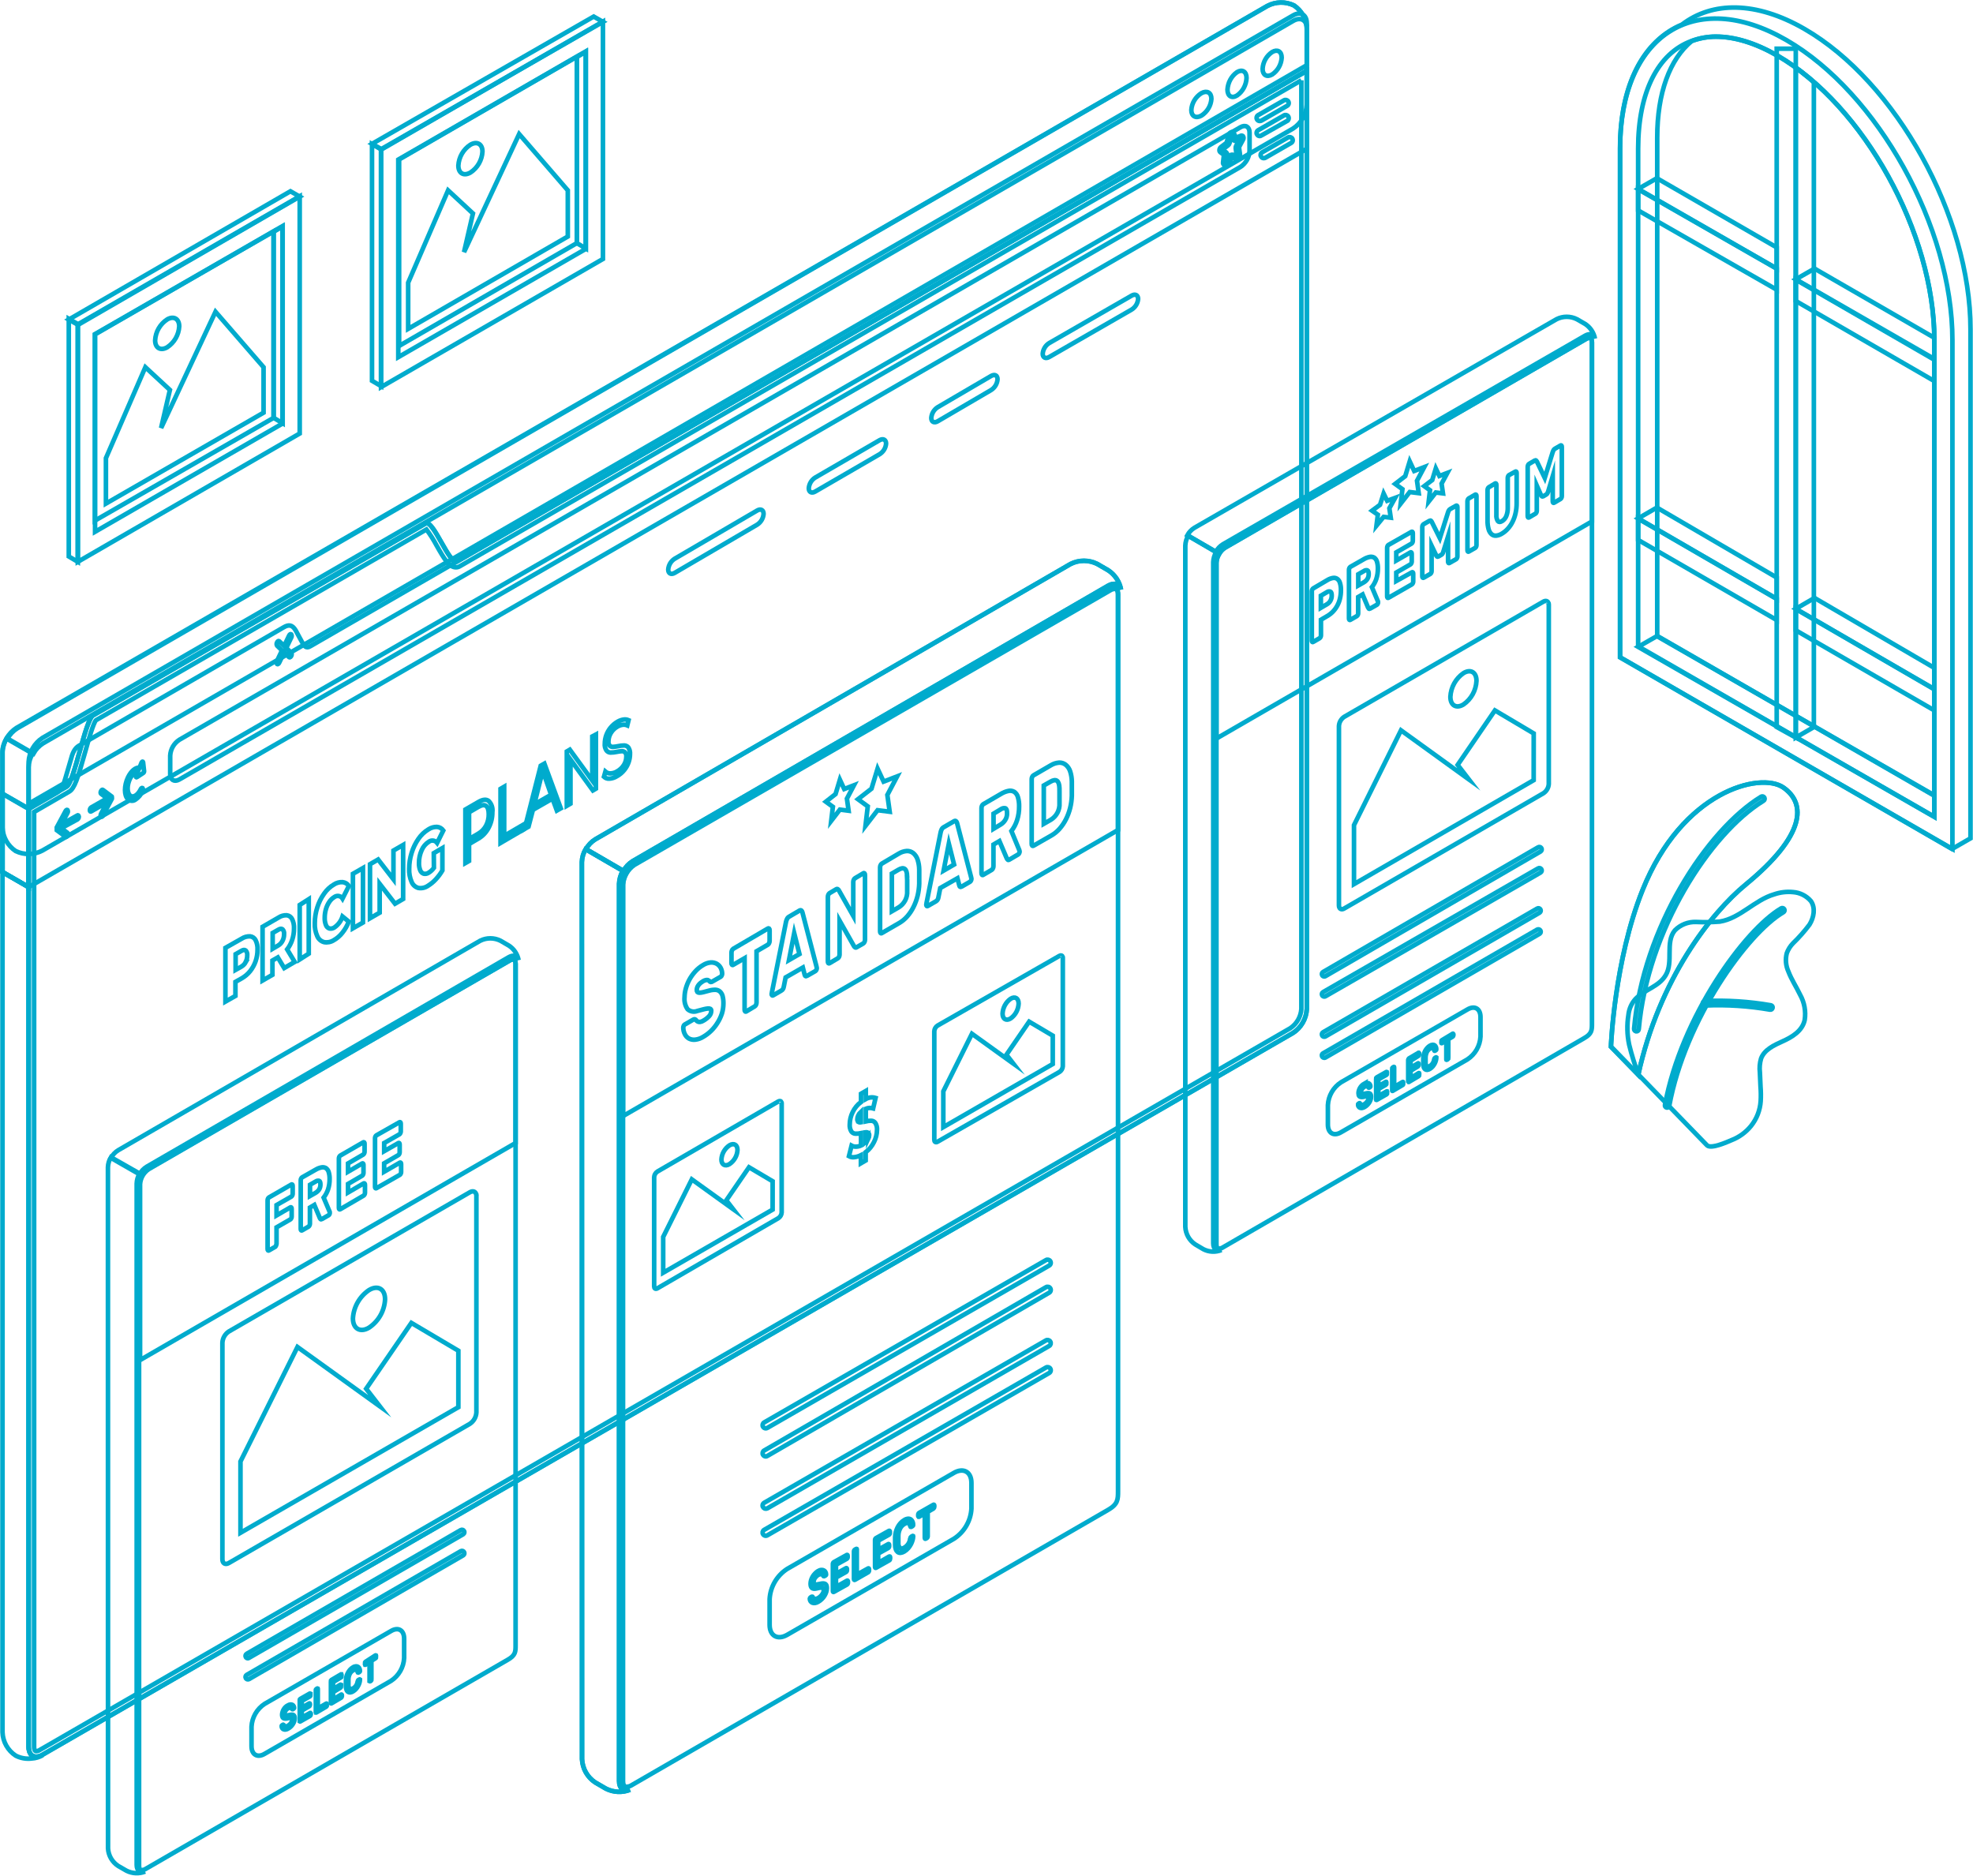 <svg width="1965" height="1868" xmlns="http://www.w3.org/2000/svg" xmlns:xlink="http://www.w3.org/1999/xlink" xml:space="preserve" overflow="hidden"><g transform="translate(-1133 -354)"><path d="M3095.5 681.863C3095.5 569.443 3021.48 435.538 2930.19 382.851 2881.85 354.932 2838.32 355.369 2808.14 378.475 2770.56 394.097 2746.5 437.332 2746.5 501.397L2746.5 1008.58 3077.13 1199.5 3095.5 1188.91Z" stroke="#00ABCD" stroke-width="4.583" stroke-miterlimit="8" fill="none" fill-rule="evenodd"/><path d="M3077.5 1199.5 3077.5 692.679C3077.5 580.32 3003.4 446.53 2912 393.827 2820.6 341.124 2746.5 389.453 2746.5 501.856L2746.5 1008.68Z" stroke="#00ABCD" stroke-width="4.583" stroke-miterlimit="8" fill="none" fill-rule="evenodd"/><path d="M3059.5 692.465 3059.5 1167.5 2764.5 997.708 2764.5 501.875C2764.5 445.772 2784.27 407.103 2817.57 394.869 2825.3 391.983 2833.48 390.503 2841.72 390.5 2860.57 390.5 2881.17 396.836 2903.08 409.375 2989.38 459.274 3059.5 586.203 3059.5 692.465Z" stroke="#00ABCD" stroke-width="4.583" stroke-miterlimit="8" fill="none" fill-rule="evenodd"/><path d="M2764.5 998.217 2783.21 987.5 3059.5 1146.07 3059.5 1167.5 2764.5 998.217Z" stroke="#00ABCD" stroke-width="4.583" stroke-miterlimit="8" fill="none" fill-rule="evenodd"/><path d="M3059.5 692.612 3059.5 1146.5 2783.5 987.333 2783.5 491.073C2783.5 446.471 2796.03 412.845 2817.89 394.873 2825.61 391.984 2833.79 390.503 2842.03 390.5 2860.87 390.5 2881.46 396.84 2903.36 409.39 2989.4 459.239 3059.5 586.267 3059.5 692.612Z" stroke="#00ABCD" stroke-width="4.583" stroke-miterlimit="8" fill="none" fill-rule="evenodd"/><path d="M2921.5 1088.5 2902.5 1078.04 2902.5 402.5 2921.5 402.5 2921.5 1088.5Z" stroke="#00ABCD" stroke-width="4.583" stroke-miterlimit="8" fill="none" fill-rule="evenodd"/><path d="M2939.5 435.93 2939.5 1078.09 2921.5 1088.5 2921.5 421.5C2927.6 425.931 2933.6 430.741 2939.5 435.93Z" stroke="#00ABCD" stroke-width="4.583" stroke-miterlimit="8" fill="none" fill-rule="evenodd"/><path d="M2764.5 870.5 2902.5 950.32 2902.5 971.5 2764.5 891.724 2764.5 870.5Z" stroke="#00ABCD" stroke-width="4.583" stroke-miterlimit="8" fill="none" fill-rule="evenodd"/><path d="M2783.16 859.5 2764.5 870.314 2902.5 950.5 2902.5 929.179 2783.16 859.5Z" stroke="#00ABCD" stroke-width="4.583" stroke-miterlimit="8" fill="none" fill-rule="evenodd"/><path d="M2921.5 960.5 3059.5 1040.32 3059.5 1061.5 2921.5 981.724 2921.5 960.5Z" stroke="#00ABCD" stroke-width="4.583" stroke-miterlimit="8" fill="none" fill-rule="evenodd"/><path d="M2940.15 949.5 2921.5 960.315 3059.5 1040.5 3059.5 1019.18 2940.15 949.5Z" stroke="#00ABCD" stroke-width="4.583" stroke-miterlimit="8" fill="none" fill-rule="evenodd"/><path d="M2764.5 542.5 2902.5 621.495 2902.5 642.5 2764.5 563.548 2764.5 542.5Z" stroke="#00ABCD" stroke-width="4.583" stroke-miterlimit="8" fill="none" fill-rule="evenodd"/><path d="M2783.16 531.5 2764.5 542.196 2902.5 621.5 2902.5 600.413 2783.16 531.5Z" stroke="#00ABCD" stroke-width="4.583" stroke-miterlimit="8" fill="none" fill-rule="evenodd"/><path d="M2921.5 632.5 3059.5 712.285 3059.5 733.5 2921.5 653.759 2921.5 632.5Z" stroke="#00ABCD" stroke-width="4.583" stroke-miterlimit="8" fill="none" fill-rule="evenodd"/><path d="M2940.15 621.5 2921.5 632.196 3059.5 711.5 3059.5 690.413 2940.15 621.5Z" stroke="#00ABCD" stroke-width="4.583" stroke-miterlimit="8" fill="none" fill-rule="evenodd"/><path d="M1405.5 770.143 1227.5 872.5 1227.5 686.814 1405.5 584.5 1405.5 770.143Z" stroke="#00ABCD" stroke-width="4.583" stroke-miterlimit="8" fill="none" fill-rule="evenodd"/><path d="M1431.5 549.5 1210.5 677.051 1210.5 913.5 1431.5 785.73ZM1414.33 775.834 1227.67 883.594 1227.67 686.991 1414.33 579.231Z" stroke="#00ABCD" stroke-width="4.583" stroke-miterlimit="8" fill="none" fill-rule="evenodd"/><path d="M1414.5 775.5 1405.5 770.087 1405.5 584.826 1414.5 579.5 1414.5 775.5Z" stroke="#00ABCD" stroke-width="4.583" stroke-miterlimit="8" fill="none" fill-rule="evenodd"/><path d="M1431.5 549.804 1422.27 544.5 1201.5 672.24 1210.73 677.5 1431.5 549.804Z" stroke="#00ABCD" stroke-width="4.583" stroke-miterlimit="8" fill="none" fill-rule="evenodd"/><path d="M1201.5 671.5 1210.5 676.765 1210.5 913.5 1201.5 908.191 1201.5 671.5Z" stroke="#00ABCD" stroke-width="4.583" stroke-miterlimit="8" fill="none" fill-rule="evenodd"/><path d="M1395.5 764.971 1238.5 855.5 1238.5 810.236 1277.77 719.707 1302.22 742.36 1293.44 780.283 1347.62 664.5 1395.5 719.707 1395.5 764.971Z" stroke="#00ABCD" stroke-width="4.583" stroke-miterlimit="8" fill="none" fill-rule="evenodd"/><path d="M1299.52 672.102C1292.43 676.721 1287.96 684.454 1287.5 692.916 1287.5 700.563 1292.88 703.692 1299.52 699.868 1306.58 695.219 1311.02 687.499 1311.5 679.054 1311.5 671.58 1306.12 668.278 1299.52 672.102Z" stroke="#00ABCD" stroke-width="4.583" stroke-miterlimit="8" fill="none" fill-rule="evenodd"/><path d="M1707.5 596.115 1530.5 698.5 1530.5 512.798 1707.5 410.5 1707.5 596.115Z" stroke="#00ABCD" stroke-width="4.583" stroke-miterlimit="8" fill="none" fill-rule="evenodd"/><path d="M1733.5 375.5 1512.5 503.079 1512.5 739.5 1733.5 611.92ZM1716.33 601.938 1529.67 709.685 1529.67 512.974 1716.33 405.227Z" stroke="#00ABCD" stroke-width="4.583" stroke-miterlimit="8" fill="none" fill-rule="evenodd"/><path d="M1716.5 601.5 1707.5 596.087 1707.5 410.826 1716.5 405.5 1716.5 601.5Z" stroke="#00ABCD" stroke-width="4.583" stroke-miterlimit="8" fill="none" fill-rule="evenodd"/><path d="M1733.5 375.764 1724.27 370.5 1503.5 497.279 1512.73 502.5 1733.5 375.764Z" stroke="#00ABCD" stroke-width="4.583" stroke-miterlimit="8" fill="none" fill-rule="evenodd"/><path d="M1503.5 497.5 1512.5 502.743 1512.5 738.5 1503.5 733.213 1503.5 497.5Z" stroke="#00ABCD" stroke-width="4.583" stroke-miterlimit="8" fill="none" fill-rule="evenodd"/><path d="M1698.5 589.549 1539.5 681.5 1539.5 635.525 1579.27 543.574 1604.03 566.583 1595.14 605.102 1650.05 487.5 1698.5 543.574 1698.5 589.549Z" stroke="#00ABCD" stroke-width="4.583" stroke-miterlimit="8" fill="none" fill-rule="evenodd"/><path d="M1601.5 498.143C1594.45 502.753 1590 510.446 1589.5 518.877 1589.5 526.559 1594.85 529.702 1601.5 525.861 1608.6 521.216 1613.06 513.446 1613.5 504.953 1613.5 497.445 1608.15 494.302 1601.5 498.143Z" stroke="#00ABCD" stroke-width="4.583" stroke-miterlimit="8" fill="none" fill-rule="evenodd"/><path d="M2764.61 1424.34 2737.41 1396.41C2737.41 1396.41 2740.7 1310.62 2768.9 1240.43 2808.43 1141.77 2886.19 1122.35 2909.17 1138.32 2932.15 1154.3 2931.17 1185.96 2871.97 1234.64 2836.94 1263.34 2785.44 1329.18 2764.61 1424.34Z" stroke="#00ABCD" stroke-width="4.583" stroke-miterlimit="8" fill="none" fill-rule="evenodd"/><path d="M2764.61 1424.34 2737.41 1396.41C2737.41 1396.41 2740.7 1310.62 2768.9 1240.43 2808.43 1141.77 2886.19 1122.35 2909.17 1138.32 2932.15 1154.3 2931.17 1185.96 2871.97 1234.64 2836.94 1263.34 2785.44 1329.18 2764.61 1424.34Z" stroke="#00ABCD" stroke-width="4.583" stroke-miterlimit="8" fill="none" fill-rule="evenodd"/><path d="M2762.27 1381.07 2762.61 1381.17C2763.88 1381.28 2765.01 1380.34 2765.12 1379.06 2765.12 1379.04 2765.12 1379.03 2765.12 1379.01 2773.77 1280.19 2836.27 1184.01 2889.21 1151.6 2890.38 1151.02 2890.85 1149.6 2890.27 1148.43 2889.7 1147.26 2888.28 1146.79 2887.11 1147.36 2886.98 1147.43 2886.86 1147.5 2886.75 1147.59 2832.82 1180.63 2769.21 1278.31 2760.47 1378.61 2760.39 1379.76 2761.15 1380.8 2762.27 1381.07Z" stroke="#00ABCD" stroke-width="4.583" stroke-miterlimit="8" fill="none" fill-rule="evenodd"/><path d="M2833.14 1494.68C2837.28 1498.53 2853.27 1491.27 2857.66 1489.42 2865.16 1486.49 2871.78 1481.68 2876.86 1475.44 2882.57 1468.36 2885.95 1459.7 2886.54 1450.63 2886.82 1445.82 2886.77 1440.99 2886.38 1436.19L2885.76 1422.11C2885.21 1417.46 2885.6 1412.75 2886.9 1408.26 2890.11 1399.44 2899.73 1394.97 2908.21 1391.14 2917.68 1386.91 2927.93 1380.85 2930.37 1369.91 2931.71 1361.2 2930.1 1352.3 2925.78 1344.62 2922.04 1336.8 2917.18 1329.53 2914.13 1321.49 2911.54 1315.78 2910.98 1309.35 2912.54 1303.28 2913.88 1299.63 2915.96 1296.3 2918.66 1293.51 2924.63 1287.75 2930.14 1281.52 2935.13 1274.89 2939.52 1267.86 2941.32 1258.24 2936.57 1251.4 2932.1 1246.17 2925.71 1242.94 2918.84 1242.45 2912.49 1241.83 2906.08 1242.58 2900.04 1244.65 2880.5 1250.31 2866.02 1268.63 2845.81 1271.83 2837.98 1272.44 2830.12 1272.56 2822.27 1272.19 2814.34 1271.88 2806.64 1274.92 2801.06 1280.57 2791.18 1292.55 2799.95 1312.05 2791.9 1325.28 2784.85 1336.92 2771.4 1339.03 2761.85 1348.88 2757.89 1353.29 2755.43 1358.85 2754.83 1364.75 2753.25 1374.61 2753.5 1384.67 2755.55 1394.44 2758.03 1404.58 2761.14 1414.56 2764.84 1424.32 2764.84 1424.32 2832.49 1494.09 2833.14 1494.68Z" stroke="#00ABCD" stroke-width="4.583" stroke-miterlimit="8" fill="none" fill-rule="evenodd"/><path d="M2792.9 1457.08 2792.9 1457.08C2794.11 1457.3 2795.26 1456.51 2795.49 1455.31 2811.44 1368.95 2873.52 1283.28 2909.19 1262.49 2910.26 1261.89 2910.64 1260.53 2910.04 1259.46 2909.42 1258.41 2908.09 1258.03 2907.01 1258.6 2870.63 1279.83 2807.41 1366.81 2791.19 1454.46 2790.95 1455.66 2791.71 1456.82 2792.9 1457.08Z" stroke="#00ABCD" stroke-width="4.583" stroke-miterlimit="8" fill="none" fill-rule="evenodd"/><path d="M2830.71 1355.21 2831.3 1355.38C2852.91 1354.43 2874.55 1355.83 2895.86 1359.54 2897.05 1359.76 2898.19 1358.97 2898.41 1357.78 2898.41 1357.77 2898.41 1357.77 2898.41 1357.76 2898.69 1356.63 2898 1355.5 2896.88 1355.22 2896.8 1355.2 2896.72 1355.18 2896.64 1355.17 2874.98 1351.4 2852.96 1349.99 2831 1350.97 2829.77 1351.06 2828.84 1352.12 2828.92 1353.34 2829.07 1354.28 2829.78 1355.02 2830.71 1355.21Z" stroke="#00ABCD" stroke-width="4.583" stroke-miterlimit="8" fill="none" fill-rule="evenodd"/><path d="M1175.5 2102C1172.19 2103.95 1168.45 2105.07 1164.61 2105.28 1159.12 2105.98 1153.55 2105 1148.64 2102.48 1140.72 2097.28 1135.83 2088.6 1135.5 2079.19L1135.5 1222.5 1161.61 1237.45 1161.61 2094.13C1161.61 2100.38 1164.74 2103.97 1169.28 2103.97 1171.48 2103.81 1173.61 2103.13 1175.5 2102Z" stroke="#00ABCD" stroke-width="4.583" stroke-miterlimit="8" fill="none" fill-rule="evenodd"/><path d="M2434.5 1358.9C2434.01 1368.58 2428.9 1377.44 2420.77 1382.72L1175.23 2101.63C1167.67 2106 1161.5 2102.46 1161.5 2093.67L1161.5 1159.27 1199.37 1137.42C1206.94 1133.05 1218.01 1070.89 1225.62 1066.48L1556.87 875.33C1564.48 870.959 1580.7 917.38 1588.27 913.009L2434.5 424.5 2434.5 1358.9Z" stroke="#00ABCD" stroke-width="4.583" stroke-miterlimit="8" fill="none" fill-rule="evenodd"/><path d="M2429.08 433.941 2429.08 1358.9C2428.55 1366.62 2424.48 1373.67 2418.06 1378L1172.48 2096.9C1171.48 2097.57 1170.31 2097.96 1169.11 2098.04 1167.23 2098.04 1166.97 2095.33 1166.97 2093.67L1166.97 1162.64 1201.95 1142.35C1207.16 1139.34 1210.4 1129.24 1217.57 1103.76 1220.85 1092.04 1225.79 1074.47 1228.55 1071.28L1557.7 881.316C1561.48 886.306 1564.84 891.598 1567.76 897.139 1575.63 911.083 1580.44 918.995 1587.04 918.995 1588.38 918.999 1589.69 918.652 1590.85 917.989L2429.08 433.941M2434.5 424.5 1588.27 913.006C1587.93 913.181 1587.55 913.27 1587.17 913.269 1579.65 913.269 1565.57 875.022 1557.96 875.022 1557.57 875.014 1557.19 875.121 1556.87 875.328L1225.62 1066.47C1218.01 1070.84 1206.94 1133.04 1199.37 1137.41L1161.5 1159.27 1161.5 2093.67C1161.5 2099.92 1164.61 2103.5 1169.11 2103.5 1171.28 2103.42 1173.39 2102.77 1175.23 2101.62L2420.77 1382.72C2428.9 1377.43 2434.01 1368.58 2434.5 1358.9L2434.5 424.5Z" stroke="#00ABCD" stroke-width="4.583" stroke-miterlimit="8" fill="none" fill-rule="evenodd"/><path d="M1148.62 1201.59C1140.76 1196.36 1135.88 1187.68 1135.5 1178.24L1135.5 1102.82C1136.06 1093.15 1141.17 1084.31 1149.28 1079L2395.14 359.925C2403.45 355.534 2413.35 355.356 2421.82 359.444 2429.52 364.743 2434.23 373.401 2434.5 382.747L2434.5 458.209C2434.01 467.892 2428.9 476.753 2420.77 482.037L1175.17 1201.11C1166.89 1205.46 1157.05 1205.63 1148.62 1201.59Z" stroke="#00ABCD" stroke-width="4.583" stroke-miterlimit="8" fill="none" fill-rule="evenodd"/><path d="M2434.5 380.538C2433.58 373.452 2427.77 370.828 2420.91 374.852L1176.03 1094.22C1171.98 1096.78 1168.63 1100.31 1166.29 1104.5L1140.5 1089.54C1142.84 1085.37 1146.19 1081.85 1150.25 1079.31L2395.16 359.981C2403.44 355.532 2413.34 355.337 2421.78 359.456 2428.9 364.286 2433.54 371.989 2434.5 380.538Z" stroke="#00ABCD" stroke-width="4.583" stroke-miterlimit="8" fill="none" fill-rule="evenodd"/><path d="M1165.5 1104.48C1163.04 1108.59 1161.66 1113.27 1161.51 1118.06L1161.51 1237.5 1135.5 1222.52 1135.5 1103.12C1135.5 1102.55 1135.5 1102.03 1135.5 1101.46 1135.5 1100.19 1135.81 1099.18 1136.03 1098.04 1136.76 1095.04 1137.93 1092.16 1139.49 1089.5Z" stroke="#00ABCD" stroke-width="4.583" stroke-miterlimit="8" fill="none" fill-rule="evenodd"/><path d="M2434.5 377.314 2434.5 418.928 1588.27 907.968 1199.37 1132.62 1161.5 1154.5 1161.5 1112.75C1162.05 1103.08 1167.14 1094.24 1175.23 1088.91L2420.77 369.394C2428.33 364.974 2434.5 368.563 2434.5 377.314Z" stroke="#00ABCD" stroke-width="4.583" stroke-miterlimit="8" fill="none" fill-rule="evenodd"/><path d="M2400 405.82C2405.22 402.748 2409.5 405.214 2409.5 411.401 2409.11 418.212 2405.58 424.434 2400 428.188 2394.74 431.26 2390.5 428.751 2390.5 422.607 2390.85 415.784 2394.39 409.545 2400 405.82Z" stroke="#00ABCD" stroke-width="4.583" stroke-miterlimit="8" fill="none" fill-rule="evenodd"/><path d="M2365 425.862C2370.26 422.67 2374.5 425.278 2374.5 431.708 2374.14 438.785 2370.61 445.252 2365 449.109 2359.78 452.347 2355.5 449.739 2355.5 443.309 2355.89 436.23 2359.42 429.764 2365 425.862Z" stroke="#00ABCD" stroke-width="4.583" stroke-miterlimit="8" fill="none" fill-rule="evenodd"/><path d="M2329.48 446.82C2335.03 443.748 2339.5 446.214 2339.5 452.401 2339.08 459.212 2335.37 465.434 2329.48 469.188 2323.97 472.26 2319.5 469.751 2319.5 463.607 2319.91 456.804 2323.6 450.583 2329.48 446.82Z" stroke="#00ABCD" stroke-width="4.583" stroke-miterlimit="8" fill="none" fill-rule="evenodd"/><path d="M1189.8 1143.37C1194.43 1140.7 1196.01 1136.59 1198.24 1128.72L1203.35 1111.22C1205.19 1104.09 1207.12 1099.24 1211.84 1096.57L1415.47 978.777C1420.15 976.065 1423.82 975.758 1427.41 981.664L1433.58 993.08C1436.24 997.454 1437.56 1000.34 1442.32 997.454L1600.43 906.168 2434.5 424.5 2434.5 502.183 1161.5 1237.5 1161.5 1159.77 1189.8 1143.37" stroke="#00ABCD" stroke-width="4.583" stroke-miterlimit="8" fill="none" fill-rule="evenodd"/><path d="M1161.5 1159.44 1161.5 1237.5 1135.5 1222.48 1135.5 1144.5 1161.5 1159.44Z" stroke="#00ABCD" stroke-width="4.583" stroke-miterlimit="8" fill="none" fill-rule="evenodd"/><path d="M1161.5 1159.44 1161.5 1237.5 1135.5 1222.48 1135.5 1144.5 1161.5 1159.44Z" stroke="#00ABCD" stroke-width="4.583" stroke-miterlimit="8" fill="none" fill-rule="evenodd"/><path d="M1210.21 1166.02 1194.06 1175.09 1200.23 1163.55C1200.75 1162.68 1200.75 1161.6 1200.23 1160.73 1199.79 1160.16 1198.94 1160.73 1198.41 1161.55L1189.54 1178.04 1189.54 1178.04C1189.54 1178.04 1189.54 1178.43 1189.54 1178.65 1189.54 1178.87 1189.54 1178.65 1189.54 1178.87 1189.49 1179.14 1189.49 1179.42 1189.54 1179.69 1189.49 1179.94 1189.49 1180.19 1189.54 1180.43 1189.54 1180.43 1189.54 1180.43 1189.54 1180.43 1189.53 1180.55 1189.53 1180.66 1189.54 1180.78L1189.54 1180.78 1198.41 1187.37C1198.67 1187.54 1199 1187.54 1199.25 1187.37 1199.7 1187.08 1200.04 1186.65 1200.23 1186.16 1200.72 1185.07 1200.67 1183.86 1200.23 1183.47L1194.06 1178.82 1210.21 1169.97C1211.04 1169.32 1211.52 1168.32 1211.5 1167.28 1211.28 1166.15 1210.7 1165.63 1210.21 1166.02Z" stroke="#00ABCD" stroke-width="4.583" stroke-miterlimit="8" fill="none" fill-rule="evenodd"/><path d="M1223.77 1158.19 1239.73 1149.1 1233.63 1144.52C1233.11 1144.13 1233.06 1142.92 1233.63 1141.84 1234.21 1140.76 1234.91 1140.24 1235.43 1140.63L1244.2 1147.2 1244.2 1147.2 1244.46 1147.55C1244.46 1147.55 1244.46 1147.55 1244.46 1147.55 1244.51 1147.79 1244.51 1148.04 1244.46 1148.28 1244.5 1148.56 1244.5 1148.83 1244.46 1149.1 1244.46 1149.1 1244.46 1149.1 1244.46 1149.32L1244.2 1149.93 1244.2 1149.93 1235.43 1166.36C1235.25 1166.75 1234.96 1167.08 1234.6 1167.31 1234.33 1167.56 1233.91 1167.56 1233.63 1167.31 1233.16 1166.43 1233.16 1165.38 1233.63 1164.5L1239.73 1152.95 1223.77 1162.08C1223.07 1162.51 1222.5 1162.08 1222.5 1160.87 1222.48 1159.83 1222.95 1158.84 1223.77 1158.19Z" stroke="#00ABCD" stroke-width="4.583" stroke-miterlimit="8" fill="none" fill-rule="evenodd"/><path d="M1275.51 1113.17C1275.51 1112.21 1274.58 1112.34 1274.13 1113.17L1271.96 1118.5C1268.18 1118.11 1263.61 1121.73 1260.5 1128.15 1256.5 1136.45 1256.5 1146.32 1260.5 1149.98 1262.51 1151.83 1265.56 1152.01 1267.78 1150.42 1271.02 1148.27 1273.54 1145.24 1275.02 1141.69 1275.52 1140.82 1275.52 1139.76 1275.02 1138.89 1274.49 1138.41 1273.69 1138.89 1273.2 1139.94 1270.18 1146.14 1265.34 1148.94 1262.36 1146.1 1259.39 1143.26 1259.39 1135.92 1262.36 1129.72 1264.5 1125.36 1267.52 1122.65 1270.18 1122.52L1268.54 1126.49C1268.09 1127.54 1268.54 1128.5 1269.16 1128.06L1275.78 1123.7C1276.3 1123.25 1276.56 1122.58 1276.49 1121.91Z" stroke="#00ABCD" stroke-width="4.583" stroke-miterlimit="8" fill="none" fill-rule="evenodd"/><path d="M1418.1 999.31 1423.06 988.955C1423.65 987.958 1423.65 986.722 1423.06 985.725 1422.48 985.15 1421.54 985.725 1420.96 986.92L1416 997.274 1411.04 992.584C1410.46 992.009 1409.52 992.584 1408.94 993.778 1408.35 994.776 1408.35 996.012 1408.94 997.009L1413.86 1001.74 1408.94 1012.1C1408.35 1013.1 1408.35 1014.33 1408.94 1015.33 1409.25 1015.56 1409.67 1015.56 1409.97 1015.33 1410.46 1015.03 1410.83 1014.58 1411.04 1014.05L1416 1003.65 1420.96 1008.51C1421.26 1008.76 1421.69 1008.76 1421.98 1008.51 1422.45 1008.21 1422.82 1007.78 1423.06 1007.28 1423.65 1006.28 1423.65 1005.04 1423.06 1004.04Z" stroke="#00ABCD" stroke-width="4.583" stroke-miterlimit="8" fill="none" fill-rule="evenodd"/><path d="M1302.5 1125 1302.5 1106.52C1302.86 1100.1 1306.25 1094.24 1311.64 1090.74L2368.36 480.757C2373.39 477.829 2377.5 480.189 2377.5 486.044L2377.5 504.483C2377.14 510.906 2373.74 516.776 2368.36 520.301L1311.64 1130.29C1306.61 1133.17 1302.5 1130.72 1302.5 1125Z" stroke="#00ABCD" stroke-width="4.583" stroke-miterlimit="8" fill="none" fill-rule="evenodd"/><path d="M2353.32 518.466C2353.04 518.511 2352.76 518.511 2352.48 518.466 2351.43 517.953 2350.87 516.803 2351.11 515.672L2351.99 508.207 2348.47 505.675C2347.83 505.19 2347.47 504.423 2347.5 503.623 2347.49 502.392 2348.04 501.222 2349 500.436L2354.42 496.333C2354.53 496.209 2354.6 496.058 2354.64 495.897L2357.06 488.039C2357.37 486.722 2358.45 485.721 2359.79 485.507 2360.7 485.434 2361.55 485.944 2361.9 486.772L2363.93 491.138 2368.33 489.392C2369.14 488.851 2370.21 488.924 2370.93 489.567 2371.69 490.674 2371.69 492.126 2370.93 493.234L2367.01 500.524C2366.99 500.669 2366.99 500.816 2367.01 500.96L2367.94 507.552C2368.03 508.754 2367.61 509.938 2366.79 510.826 2366.24 511.417 2365.45 511.723 2364.64 511.656L2360.23 511.088 2355.47 517.156C2355 517.901 2354.2 518.385 2353.32 518.466ZM2350.72 503.274 2354.24 505.762C2355 506.374 2355.37 507.339 2355.21 508.294L2354.59 513.271 2357.76 509.255C2358.31 508.473 2359.23 508.027 2360.19 508.076L2364.59 508.644C2364.59 508.644 2364.59 508.251 2364.59 508.163L2363.67 501.571C2363.59 500.755 2363.76 499.934 2364.15 499.214L2367.59 492.84 2364.06 494.194C2362.97 494.6 2361.74 494.106 2361.24 493.059L2359.66 489.697 2357.5 496.682C2357.29 497.475 2356.83 498.18 2356.18 498.69L2350.76 502.838C2350.76 502.838 2350.59 503.1 2350.54 503.274Z" stroke="#00ABCD" stroke-width="4.583" stroke-miterlimit="8" fill="none" fill-rule="evenodd"/><path d="M2387.69 474.499C2385.96 474.527 2384.53 473.147 2384.5 471.417 2384.48 470.26 2385.11 469.186 2386.12 468.625L2411.78 453.919C2413.29 453.054 2415.21 453.57 2416.08 455.072 2416.95 456.574 2416.43 458.493 2414.92 459.358L2389.26 474.151C2388.78 474.392 2388.24 474.512 2387.69 474.499Z" stroke="#00ABCD" stroke-width="4.583" stroke-miterlimit="8" fill="none" fill-rule="evenodd"/><path d="M2387.69 489.5C2385.95 489.528 2384.53 488.154 2384.5 486.432 2384.48 485.279 2385.1 484.211 2386.12 483.653L2411.72 468.971C2413.16 468.068 2415.07 468.502 2415.98 469.941 2416.01 469.992 2416.04 470.044 2416.07 470.097 2416.95 471.608 2416.43 473.542 2414.91 474.418 2414.91 474.421 2414.9 474.425 2414.9 474.428L2389.25 488.937C2388.79 489.27 2388.25 489.465 2387.69 489.5Z" stroke="#00ABCD" stroke-width="4.583" stroke-miterlimit="8" fill="none" fill-rule="evenodd"/><path d="M2391.69 511.5C2389.96 511.528 2388.53 510.151 2388.5 508.424 2388.48 507.269 2389.1 506.197 2390.12 505.638L2415.78 490.919C2417.29 490.055 2419.21 490.57 2420.08 492.069 2420.95 493.568 2420.43 495.483 2418.92 496.346L2393.26 511.109C2392.78 511.365 2392.24 511.499 2391.69 511.5Z" stroke="#00ABCD" stroke-width="4.583" stroke-miterlimit="8" fill="none" fill-rule="evenodd"/><path d="M1887.07 862.444 1804.93 910.46C1801.21 912.821 1798.83 916.824 1798.5 921.248 1798.5 925.139 1801.39 926.642 1804.93 924.564L1887.07 876.548C1890.78 874.188 1893.17 870.184 1893.5 865.76 1893.5 861.825 1890.61 860.367 1887.07 862.444Z" stroke="#00ABCD" stroke-width="4.583" stroke-miterlimit="8" fill="none" fill-rule="evenodd"/><path d="M2008.98 792.424 1944.89 829.647C1941.2 831.977 1938.83 835.929 1938.5 840.295 1938.5 844.179 1941.37 845.619 1944.89 843.568L2009.07 806.345C2012.79 804.035 2015.18 800.076 2015.5 795.697 2015.41 791.856 2012.55 790.373 2008.98 792.424Z" stroke="#00ABCD" stroke-width="4.583" stroke-miterlimit="8" fill="none" fill-rule="evenodd"/><path d="M2120.12 728.411 2066.92 759.536C2063.2 761.871 2060.81 765.879 2060.5 770.307 2060.5 774.175 2063.36 775.626 2066.92 773.56L2120.12 742.435C2123.81 740.088 2126.18 736.107 2126.5 731.708 2126.5 727.839 2123.81 726.389 2120.12 728.411Z" stroke="#00ABCD" stroke-width="4.583" stroke-miterlimit="8" fill="none" fill-rule="evenodd"/><path d="M2260.07 648.421 2177.93 695.687C2174.21 698.01 2171.83 701.952 2171.5 706.306 2171.5 710.18 2174.39 711.616 2177.93 709.57L2260.07 662.305C2263.79 659.982 2266.17 656.04 2266.5 651.685 2266.5 647.855 2263.61 646.376 2260.07 648.421Z" stroke="#00ABCD" stroke-width="4.583" stroke-miterlimit="8" fill="none" fill-rule="evenodd"/><path d="M1382.11 1286.51C1384.47 1286.78 1386.52 1288.21 1387.57 1290.3 1388.99 1293.23 1389.65 1296.46 1389.47 1299.7 1389.5 1303.64 1388.85 1307.55 1387.57 1311.28 1386.32 1314.86 1384.48 1318.22 1382.11 1321.2 1379.8 1324.08 1376.95 1326.5 1373.73 1328.34L1367.48 1331.87 1367.48 1345.84 1357.5 1351.5 1357.5 1298 1373.64 1288.86C1376.14 1287.21 1379.1 1286.39 1382.11 1286.51ZM1377.68 1312.11C1378.73 1310.04 1379.26 1307.76 1379.23 1305.45 1379.47 1303.66 1378.9 1301.87 1377.68 1300.53 1376.61 1299.74 1375.06 1299.92 1373.24 1301.09L1367.66 1304.27 1367.66 1319.9 1373.24 1316.76C1375.17 1315.65 1376.75 1314.04 1377.81 1312.11Z" stroke="#00ABCD" stroke-width="4.583" stroke-miterlimit="8" fill="none" fill-rule="evenodd"/><path d="M1409.69 1307.5 1404.34 1310.59 1404.34 1324.84 1394.5 1330.5 1394.5 1277.01 1410.39 1267.82C1412.8 1266.2 1415.67 1265.39 1418.58 1265.51 1420.89 1265.78 1422.91 1267.21 1423.93 1269.3 1425.34 1272.23 1425.98 1275.47 1425.8 1278.71 1425.82 1282.5 1425.24 1286.26 1424.06 1289.86 1422.93 1293.34 1421.22 1296.61 1419.01 1299.53L1426.5 1311.99 1416.05 1318.09ZM1414.35 1279.45C1413.35 1278.67 1411.83 1278.84 1410 1280.02L1404.56 1283.15 1404.56 1298.83 1410 1295.65C1411.88 1294.57 1413.4 1292.94 1414.35 1290.99 1415.43 1288.94 1415.97 1286.65 1415.92 1284.33 1416.17 1282.55 1415.59 1280.75 1414.35 1279.45Z" stroke="#00ABCD" stroke-width="4.583" stroke-miterlimit="8" fill="none" fill-rule="evenodd"/><path d="M1431.5 1255.24 1440.5 1249.5 1440.5 1303.76 1431.5 1309.5Z" stroke="#00ABCD" stroke-width="4.583" stroke-miterlimit="8" fill="none" fill-rule="evenodd"/><path d="M1455.79 1292.28C1452.73 1291.47 1450.22 1289.29 1449 1286.37 1447.17 1282.3 1446.32 1277.87 1446.53 1273.41 1446.53 1268.09 1447.36 1262.8 1449 1257.74 1450.52 1252.83 1452.81 1248.2 1455.79 1244.01 1458.33 1240.29 1461.65 1237.18 1465.53 1234.9 1468.08 1233.19 1471.12 1232.36 1474.18 1232.52 1476.75 1232.78 1479.07 1234.18 1480.5 1236.32L1474.14 1248.89C1472.49 1246.26 1469.02 1245.47 1466.38 1247.11 1466.25 1247.2 1466.13 1247.28 1466 1247.37 1464.01 1248.57 1462.31 1250.19 1461.03 1252.12 1459.5 1254.35 1458.34 1256.82 1457.61 1259.42 1456.79 1262.23 1456.38 1265.14 1456.4 1268.06 1456.3 1270.52 1456.71 1272.98 1457.61 1275.27 1458.15 1276.88 1459.42 1278.14 1461.03 1278.68 1462.75 1279.04 1464.55 1278.68 1466 1277.69 1469.84 1275.03 1472.7 1271.2 1474.14 1266.76L1480.37 1271.82C1478.84 1275.8 1476.71 1279.53 1474.05 1282.87 1471.69 1285.91 1468.75 1288.47 1465.4 1290.38 1462.55 1292.21 1459.12 1292.89 1455.79 1292.28Z" stroke="#00ABCD" stroke-width="4.583" stroke-miterlimit="8" fill="none" fill-rule="evenodd"/><path d="M1484.5 1224.24 1494.5 1218.5 1494.5 1272.76 1484.5 1278.5Z" stroke="#00ABCD" stroke-width="4.583" stroke-miterlimit="8" fill="none" fill-rule="evenodd"/><path d="M1534.5 1195.5 1534.5 1249.31 1526.42 1254 1511.14 1234.23 1511.14 1262.94 1501.5 1268.5 1501.5 1214.69 1509.58 1210 1524.86 1229.77 1524.86 1201.06Z" stroke="#00ABCD" stroke-width="4.583" stroke-miterlimit="8" fill="none" fill-rule="evenodd"/><path d="M1565.03 1203.66 1573.6 1198.63 1573.6 1220.89C1571.7 1224.14 1569.44 1227.16 1566.87 1229.9 1564.62 1232.33 1562.05 1234.43 1559.25 1236.16 1556.42 1238.13 1552.94 1238.9 1549.57 1238.3 1546.6 1237.44 1544.17 1235.25 1542.97 1232.35 1541.17 1228.23 1540.33 1223.74 1540.53 1219.23 1540.53 1213.84 1541.35 1208.48 1542.97 1203.35 1544.5 1198.37 1546.78 1193.66 1549.74 1189.4 1552.34 1185.6 1555.69 1182.41 1559.59 1180.04 1562.14 1178.34 1565.12 1177.46 1568.16 1177.5 1570.69 1177.68 1573.01 1178.99 1574.5 1181.09L1568.37 1193.42C1566.34 1190.84 1562.67 1190.35 1560.06 1192.33 1556.92 1194.3 1554.45 1197.22 1552.99 1200.68 1551.17 1204.68 1550.24 1209.04 1550.29 1213.45 1550.19 1215.92 1550.6 1218.38 1551.49 1220.67 1552.08 1222.29 1553.33 1223.55 1554.92 1224.13 1556.67 1224.5 1558.49 1224.14 1559.98 1223.12 1562 1221.87 1563.77 1220.22 1565.16 1218.27Z" stroke="#00ABCD" stroke-width="4.583" stroke-miterlimit="8" fill="none" fill-rule="evenodd"/><path d="M1619.62 1151.63C1622.57 1154.54 1623.96 1158.7 1623.36 1162.82 1623.43 1168.24 1622.15 1173.58 1619.62 1178.36 1617.29 1182.88 1613.73 1186.65 1609.35 1189.2L1600.15 1194.58 1600.15 1211.42 1596.5 1213.5 1596.5 1160.22 1609.39 1152.76C1613.74 1150.2 1617.13 1149.81 1619.62 1151.63ZM1617.05 1176.32C1618.88 1172.82 1619.82 1168.91 1619.75 1164.95 1619.75 1160.61 1618.85 1157.83 1617.05 1156.57 1615.24 1155.32 1612.75 1155.71 1609.27 1157.66L1600.15 1163 1600.15 1189.64 1609.27 1184.3C1612.55 1182.44 1615.25 1179.67 1617.05 1176.32Z" stroke="#00ABCD" stroke-width="4.583" stroke-miterlimit="8" fill="none" fill-rule="evenodd"/><path d="M1631.5 1139.65 1635.14 1137.5 1635.14 1186.44 1654.5 1175.13 1654.5 1180.08 1631.5 1193.5Z" stroke="#00ABCD" stroke-width="4.583" stroke-miterlimit="8" fill="none" fill-rule="evenodd"/><path d="M1683.25 1149.34 1663.75 1160.53 1659.36 1177.31 1655.5 1179.5 1671.52 1116.6 1675.17 1114.5 1691.5 1159 1687.59 1161.23ZM1681.89 1145.49 1673.5 1121.49 1665.07 1155.15Z" stroke="#00ABCD" stroke-width="4.583" stroke-miterlimit="8" fill="none" fill-rule="evenodd"/><path d="M1726.5 1085.5 1726.5 1139.42 1723.5 1141.18 1701.16 1110.44 1701.16 1154.35 1697.5 1156.5 1697.5 1102.4 1700.5 1100.6 1722.89 1131.34 1722.89 1087.43Z" stroke="#00ABCD" stroke-width="4.583" stroke-miterlimit="8" fill="none" fill-rule="evenodd"/><path d="M1740.01 1129.46C1737.98 1129.67 1735.97 1128.99 1734.5 1127.6L1735.94 1122.46C1737.32 1123.67 1739.12 1124.31 1740.97 1124.23 1743.25 1124.17 1745.48 1123.51 1747.43 1122.33 1750.33 1120.76 1752.76 1118.47 1754.47 1115.67 1755.97 1113.24 1756.77 1110.44 1756.78 1107.59 1756.97 1106.03 1756.51 1104.47 1755.51 1103.26 1754.68 1102.49 1753.56 1102.07 1752.41 1102.1 1750.69 1102.2 1748.98 1102.43 1747.3 1102.79 1745.24 1103.24 1743.13 1103.47 1741.01 1103.48 1739.45 1103.42 1737.99 1102.67 1737.03 1101.45 1735.68 1099.44 1735.08 1097.02 1735.33 1094.62 1735.37 1088.86 1737.37 1083.28 1741.01 1078.79 1742.99 1076.33 1745.42 1074.26 1748.17 1072.7 1749.98 1071.65 1751.96 1070.94 1754.03 1070.62 1755.71 1070.34 1757.45 1070.55 1759.01 1071.23L1757.74 1076.42C1756.27 1075.79 1754.65 1075.58 1753.07 1075.81 1751.34 1076.05 1749.68 1076.62 1748.17 1077.5 1745.32 1079.04 1742.95 1081.33 1741.32 1084.11 1739.81 1086.61 1739.01 1089.46 1739 1092.37 1738.84 1093.92 1739.29 1095.47 1740.27 1096.69 1741.13 1097.48 1742.28 1097.88 1743.46 1097.82 1745.19 1097.72 1746.91 1097.49 1748.61 1097.12 1750.63 1096.67 1752.7 1096.43 1754.77 1096.43 1756.34 1096.47 1757.81 1097.18 1758.79 1098.38 1760.09 1100.38 1760.68 1102.75 1760.45 1105.12 1760.43 1107.91 1759.95 1110.67 1759.01 1113.29 1758.01 1116.09 1756.54 1118.69 1754.64 1120.99 1752.64 1123.45 1750.18 1125.51 1747.39 1127.04 1745.17 1128.45 1742.63 1129.28 1740 1129.46Z" stroke="#00ABCD" stroke-width="4.583" stroke-miterlimit="8" fill="none" fill-rule="evenodd"/><path d="M1607.46 1545.31 1607.46 1760.74C1607.18 1765.3 1604.78 1769.47 1600.98 1771.99L1360.94 1910.61C1360.58 1910.81 1360.22 1910.99 1359.84 1911.14L1359.84 1911.14C1356.78 1912.32 1354.5 1910.57 1354.5 1906.76L1354.5 1691.19C1354.75 1686.66 1357.14 1682.51 1360.94 1680.02L1600.98 1541.36C1603.95 1539.66 1606.49 1540.58 1607.24 1543.29 1607.26 1543.12 1607.26 1542.94 1607.24 1542.77 1607.37 1543.21 1607.46 1543.66 1607.5 1544.12 1607.41 1544.6 1607.46 1544.95 1607.46 1545.31Z" stroke="#00ABCD" stroke-width="4.583" stroke-miterlimit="8" fill="none" fill-rule="evenodd"/><path d="M1372.5 1880.5 1589.5 1755.43 1589.5 1699.2 1542.69 1671.5 1497.68 1737.05 1511.18 1754.47 1429.26 1695.48 1372.5 1809.52 1372.5 1880.5Z" stroke="#00ABCD" stroke-width="4.583" stroke-miterlimit="8" fill="none" fill-rule="evenodd"/><path d="M1500.54 1638.78C1509.29 1633.52 1516.54 1637.65 1516.5 1648.04 1515.94 1659.43 1510.01 1669.88 1500.5 1676.25 1491.76 1681.47 1484.5 1677.29 1484.5 1666.99 1485.15 1655.62 1491.08 1645.2 1500.54 1638.78Z" stroke="#00ABCD" stroke-width="4.583" stroke-miterlimit="8" fill="none" fill-rule="evenodd"/><path d="M1911.5 1452.84 1911.5 1561.5C1911.36 1563.79 1910.16 1565.89 1908.25 1567.15L1787.73 1637.05C1787.55 1637.15 1787.37 1637.24 1787.18 1637.32L1787.18 1637.32C1785.64 1637.91 1784.5 1637.03 1784.5 1635.11L1784.5 1526.41C1784.62 1524.12 1785.82 1522.03 1787.73 1520.77L1908.18 1450.94C1909.68 1450.08 1910.95 1450.52 1911.32 1451.89 1911.35 1451.8 1911.35 1451.71 1911.32 1451.63 1911.39 1451.85 1911.43 1452.08 1911.46 1452.31 1911.48 1452.51 1911.5 1452.66 1911.5 1452.84Z" stroke="#00ABCD" stroke-width="4.583" stroke-miterlimit="8" fill="none" fill-rule="evenodd"/><path d="M1793.5 1621.5 1902.48 1558.67 1902.5 1530.42 1878.97 1516.5 1856.36 1549.43 1863.14 1558.18 1822 1528.55 1793.5 1585.84 1793.5 1621.5Z" stroke="#00ABCD" stroke-width="4.583" stroke-miterlimit="8" fill="none" fill-rule="evenodd"/><path d="M1859.51 1494.64C1863.89 1492.01 1867.52 1494.08 1867.5 1499.27 1867.22 1504.96 1864.25 1510.19 1859.49 1513.38 1855.11 1515.98 1851.48 1513.9 1851.5 1508.75 1851.81 1503.06 1854.77 1497.85 1859.51 1494.64Z" stroke="#00ABCD" stroke-width="4.583" stroke-miterlimit="8" fill="none" fill-rule="evenodd"/><path d="M2313.5 1575.82C2313.85 1582.93 2317.53 1589.44 2323.39 1593.31L2331.44 1598.07C2337.06 1600.99 2343.64 1601.29 2349.5 1598.9 2344.88 1600.74 2341.32 1597.98 2341.32 1592.26L2341.32 913.863C2341.45 910.348 2342.44 906.921 2344.19 903.895L2316.37 887.5C2314.61 890.526 2313.63 893.953 2313.5 897.468Z" stroke="#00ABCD" stroke-width="4.583" stroke-miterlimit="8" fill="none" fill-rule="evenodd"/><path d="M2350.44 1596.58 2349.13 1597.24 2349.13 1597.24 2348.73 1597.24C2348.24 1597.41 2347.73 1597.49 2347.21 1597.5 2344.85 1597.5 2344.5 1594.79 2344.5 1593.13L2344.5 914.538C2344.62 911.516 2345.52 908.577 2347.12 906.009 2348.51 903.335 2350.59 901.085 2353.14 899.492L2712.69 691.506C2713.63 690.915 2714.69 690.568 2715.79 690.5 2716.32 690.5 2717.63 690.5 2718.24 692.731 2718.39 693.436 2718.48 694.153 2718.5 694.874L2718.5 1373.55C2718.5 1379.76 2718.5 1383.52 2710.77 1387.9Z" stroke="#00ABCD" stroke-width="4.583" stroke-miterlimit="8" fill="none" fill-rule="evenodd"/><path d="M2718.5 694.87 2718.5 873.33 2344.5 1089.5 2344.5 914.318C2344.63 911.305 2345.51 908.374 2347.07 905.797 2348.53 903.16 2350.62 900.923 2353.14 899.286L2712.69 691.505C2713.63 690.914 2714.69 690.568 2715.79 690.5 2716.32 690.5 2717.63 690.5 2718.19 692.729 2718.38 693.427 2718.49 694.146 2718.5 694.87Z" stroke="#00ABCD" stroke-width="4.583" stroke-miterlimit="8" fill="none" fill-rule="evenodd"/><path d="M2537 813.5 2541.46 823.044 2551.5 819.175 2544.25 832.802 2545.97 845.14 2537 844.022 2528.03 855.5 2529.75 841.185 2522.5 835.941 2532.54 828.202 2537 813.5Z" stroke="#00ABCD" stroke-width="4.583" stroke-miterlimit="8" fill="none" fill-rule="evenodd"/><path d="M2511.02 845.5 2514.55 852.759 2522.5 849.838 2516.74 860.19 2518.12 869.597 2511.02 868.781 2503.88 877.5 2505.26 866.59 2499.5 862.596 2507.45 856.711 2511.02 845.5Z" stroke="#00ABCD" stroke-width="4.583" stroke-miterlimit="8" fill="none" fill-rule="evenodd"/><path d="M2562.98 820.5 2566.55 828.02 2574.5 824.968 2568.74 835.673 2570.12 845.361 2562.98 844.476 2555.88 853.5 2557.22 842.264 2551.5 838.15 2559.45 832.046 2562.98 820.5Z" stroke="#00ABCD" stroke-width="4.583" stroke-miterlimit="8" fill="none" fill-rule="evenodd"/><path d="M2721.5 691.238C2720.32 686.87 2716.38 685.604 2711.74 688.268L2351.08 895.988C2348.08 897.814 2345.62 900.408 2343.95 903.5L2315.5 887.122C2317.18 884.038 2319.64 881.448 2322.63 879.61L2683.25 671.89C2689.61 668.703 2697.11 668.703 2703.47 671.89L2711.74 676.65C2716.83 679.998 2720.35 685.26 2721.5 691.238Z" stroke="#00ABCD" stroke-width="4.583" stroke-miterlimit="8" fill="none" fill-rule="evenodd"/><path d="M2451.92 1326.5C2451.05 1326.5 2450.25 1326.03 2449.82 1325.27 2449.16 1324.13 2449.55 1322.68 2450.68 1322.02 2450.69 1322.01 2450.69 1322.01 2450.7 1322.01L2664.75 1197.91C2665.86 1197.17 2667.35 1197.46 2668.09 1198.58 2668.83 1199.69 2668.54 1201.19 2667.43 1201.94 2667.34 1201.99 2667.25 1202.05 2667.16 1202.09L2453.11 1326.15C2452.75 1326.36 2452.34 1326.49 2451.92 1326.5Z" stroke="#00ABCD" stroke-width="4.583" stroke-miterlimit="8" fill="none" fill-rule="evenodd"/><path d="M2451.93 1346.5C2451.07 1346.5 2450.27 1346.05 2449.82 1345.32 2449.16 1344.17 2449.55 1342.71 2450.7 1342.04L2664.75 1218.91C2665.86 1218.17 2667.35 1218.46 2668.09 1219.57 2668.83 1220.67 2668.54 1222.16 2667.43 1222.9 2667.34 1222.96 2667.25 1223.01 2667.16 1223.06L2453.11 1346.19C2452.75 1346.4 2452.34 1346.5 2451.93 1346.5Z" stroke="#00ABCD" stroke-width="4.583" stroke-miterlimit="8" fill="none" fill-rule="evenodd"/><path d="M2451.92 1386.5C2451.06 1386.52 2450.25 1386.07 2449.82 1385.32 2449.16 1384.17 2449.55 1382.7 2450.69 1382.04L2663.91 1258.86C2664.99 1258.17 2666.42 1258.5 2667.1 1259.58 2667.13 1259.63 2667.16 1259.68 2667.18 1259.73 2667.83 1260.86 2667.45 1262.3 2666.32 1262.96 2666.32 1262.96 2666.31 1262.96 2666.31 1262.97L2453.1 1386.19C2452.74 1386.4 2452.33 1386.5 2451.92 1386.5Z" stroke="#00ABCD" stroke-width="4.583" stroke-miterlimit="8" fill="none" fill-rule="evenodd"/><path d="M2451.75 1407.49C2450.43 1407.41 2449.42 1406.27 2449.5 1404.94 2449.55 1404.21 2449.93 1403.54 2450.53 1403.12L2664.03 1279.75C2665.22 1279.16 2666.66 1279.65 2667.25 1280.84 2667.79 1281.92 2667.44 1283.24 2666.43 1283.91L2452.93 1407.28C2452.56 1407.45 2452.16 1407.52 2451.75 1407.49Z" stroke="#00ABCD" stroke-width="4.583" stroke-miterlimit="8" fill="none" fill-rule="evenodd"/><path d="M2468.59 1431.87 2594.41 1359.37C2601.7 1355.02 2607.5 1358.55 2607.5 1366.95L2607.5 1386.37C2607.02 1395.59 2602.16 1404.04 2594.41 1409.1L2468.59 1481.64C2461.3 1485.99 2455.5 1482.42 2455.5 1474.06L2455.5 1454.6C2455.98 1445.37 2460.84 1436.93 2468.59 1431.87Z" stroke="#00ABCD" stroke-width="4.583" stroke-miterlimit="8" fill="none" fill-rule="evenodd"/><path d="M2491.72 1433.37C2492.49 1432.88 2493.37 1432.58 2494.28 1432.5 2494.94 1432.48 2495.59 1432.62 2496.19 1432.89 2496.7 1433.18 2497.12 1433.6 2497.41 1434.11 2497.65 1434.6 2497.8 1435.13 2497.84 1435.68 2497.9 1435.86 2497.9 1436.06 2497.84 1436.24 2497.78 1436.42 2497.65 1436.57 2497.5 1436.68L2496.5 1437.24C2496.36 1437.31 2496.2 1437.31 2496.06 1437.24 2495.91 1437.16 2495.8 1437.02 2495.76 1436.85 2495.64 1436.64 2495.5 1436.45 2495.32 1436.28 2495.14 1436.03 2494.88 1435.83 2494.58 1435.72 2494.21 1435.63 2493.82 1435.63 2493.45 1435.72 2492.9 1435.78 2492.36 1435.98 2491.89 1436.28 2491.42 1436.55 2490.98 1436.87 2490.59 1437.24 2490.18 1437.62 2489.81 1438.04 2489.5 1438.5 2489.2 1438.97 2488.93 1439.47 2488.72 1439.98 2488.54 1440.51 2488.45 1441.07 2488.46 1441.63 2488.43 1442.07 2488.52 1442.5 2488.72 1442.89 2488.93 1443.17 2489.24 1443.36 2489.59 1443.42 2490.11 1443.48 2490.63 1443.48 2491.15 1443.42L2493.45 1442.94C2494.21 1442.76 2494.98 1442.67 2495.76 1442.68 2496.31 1442.65 2496.85 1442.79 2497.32 1443.07 2497.74 1443.35 2498.04 1443.76 2498.19 1444.24 2498.42 1444.87 2498.52 1445.53 2498.5 1446.2 2498.48 1447.2 2498.32 1448.2 2498.02 1449.16 2497.7 1450.15 2497.26 1451.1 2496.71 1451.98 2496.12 1452.89 2495.44 1453.74 2494.67 1454.5 2493.87 1455.28 2492.98 1455.95 2492.02 1456.5 2491.23 1457 2490.34 1457.33 2489.41 1457.46 2488.73 1457.56 2488.04 1457.47 2487.41 1457.2 2486.86 1456.97 2486.39 1456.58 2486.07 1456.07 2485.72 1455.54 2485.54 1454.92 2485.54 1454.29 2485.49 1454.09 2485.49 1453.88 2485.54 1453.68 2485.61 1453.5 2485.73 1453.35 2485.89 1453.24L2486.89 1452.68 2487.33 1452.68C2487.47 1452.77 2487.58 1452.91 2487.63 1453.07 2487.73 1453.34 2487.88 1453.59 2488.06 1453.81 2488.28 1454.07 2488.57 1454.25 2488.89 1454.33 2489.29 1454.44 2489.71 1454.44 2490.11 1454.33 2490.73 1454.23 2491.32 1454.01 2491.85 1453.68 2492.4 1453.34 2492.93 1452.94 2493.41 1452.5 2493.91 1452.04 2494.36 1451.53 2494.76 1450.98 2495.13 1450.45 2495.43 1449.89 2495.67 1449.29 2495.91 1448.75 2496.03 1448.17 2496.02 1447.59 2496.06 1447.15 2495.92 1446.71 2495.63 1446.37 2495.33 1446.1 2494.94 1445.94 2494.54 1445.94 2493.95 1445.86 2493.35 1445.86 2492.76 1445.94L2490.37 1446.46C2489.69 1446.58 2489 1446.58 2488.33 1446.46 2487.83 1446.41 2487.36 1446.21 2486.98 1445.89 2486.6 1445.56 2486.32 1445.12 2486.2 1444.63 2486.05 1444.01 2485.98 1443.36 2485.98 1442.72 2486 1441.87 2486.11 1441.02 2486.33 1440.2 2486.59 1439.29 2486.96 1438.42 2487.41 1437.59 2488.45 1435.78 2489.95 1434.27 2491.76 1433.24Z" stroke="#00ABCD" stroke-width="4.583" stroke-miterlimit="8" fill="none" fill-rule="evenodd"/><path d="M2514 1440.94C2514 1440.94 2514.31 1440.94 2514.45 1440.94 2514.52 1441.09 2514.52 1441.27 2514.45 1441.42L2514.45 1442.59C2514.5 1442.82 2514.5 1443.05 2514.45 1443.28 2514.36 1443.5 2514.2 1443.68 2514 1443.8L2504.05 1449.44C2503.9 1449.52 2503.71 1449.52 2503.56 1449.44 2503.48 1449.29 2503.48 1449.11 2503.56 1448.96L2503.56 1428.33C2503.5 1428.08 2503.5 1427.83 2503.56 1427.59 2503.69 1427.39 2503.85 1427.21 2504.05 1427.07L2513.78 1421.56C2513.93 1421.48 2514.12 1421.48 2514.27 1421.56 2514.34 1421.73 2514.34 1421.92 2514.27 1422.08L2514.27 1423.21C2514.33 1423.45 2514.33 1423.71 2514.27 1423.95 2514.18 1424.18 2514 1424.36 2513.78 1424.47L2505.74 1429.02 2505.74 1435.78 2513.25 1431.45C2513.4 1431.36 2513.58 1431.36 2513.73 1431.45 2513.81 1431.6 2513.81 1431.77 2513.73 1431.92L2513.74 1433.09C2513.79 1433.34 2513.79 1433.59 2513.74 1433.83 2513.62 1434.03 2513.45 1434.2 2513.25 1434.31L2505.74 1438.64 2505.74 1445.67Z" stroke="#00ABCD" stroke-width="4.583" stroke-miterlimit="8" fill="none" fill-rule="evenodd"/><path d="M2529.96 1431.55C2530.11 1431.46 2530.29 1431.46 2530.44 1431.55 2530.52 1431.72 2530.52 1431.92 2530.44 1432.09L2530.44 1433.26C2530.51 1433.51 2530.51 1433.77 2530.44 1434.02 2530.36 1434.26 2530.18 1434.45 2529.96 1434.56L2520.04 1440.4C2519.91 1440.53 2519.69 1440.53 2519.56 1440.4 2519.48 1440.25 2519.48 1440.06 2519.56 1439.91L2519.56 1418.43C2519.5 1418.19 2519.5 1417.94 2519.56 1417.71 2519.66 1417.48 2519.83 1417.29 2520.04 1417.17L2521.01 1416.58C2521.16 1416.47 2521.35 1416.47 2521.5 1416.58 2521.57 1416.76 2521.57 1416.95 2521.5 1417.12L2521.5 1436.49Z" stroke="#00ABCD" stroke-width="4.583" stroke-miterlimit="8" fill="none" fill-rule="evenodd"/><path d="M2545.96 1422.67C2546.11 1422.59 2546.29 1422.59 2546.44 1422.67 2546.52 1422.83 2546.52 1423.01 2546.44 1423.17L2546.44 1424.39C2546.5 1424.64 2546.5 1424.9 2546.44 1425.15 2546.32 1425.36 2546.15 1425.54 2545.96 1425.69L2536.16 1431.5C2536.16 1431.5 2535.85 1431.5 2535.72 1431.5 2535.57 1431.38 2535.49 1431.2 2535.5 1431L2535.5 1409.48C2535.51 1409.22 2535.59 1408.98 2535.72 1408.76 2535.82 1408.53 2535.97 1408.33 2536.16 1408.17L2545.79 1402.5C2545.79 1402.5 2546.09 1402.5 2546.22 1402.5 2546.37 1402.62 2546.45 1402.8 2546.44 1403L2546.44 1404.21C2546.43 1404.47 2546.35 1404.71 2546.22 1404.93 2546.14 1405.16 2545.98 1405.34 2545.79 1405.47L2537.82 1410.43 2537.82 1417.45 2545.26 1412.95C2545.39 1412.86 2545.57 1412.86 2545.7 1412.95 2545.85 1413.08 2545.93 1413.28 2545.92 1413.49L2545.92 1414.66C2545.91 1414.93 2545.83 1415.19 2545.7 1415.42 2545.59 1415.63 2545.44 1415.82 2545.26 1415.96L2537.82 1420.47 2537.82 1427.76Z" stroke="#00ABCD" stroke-width="4.583" stroke-miterlimit="8" fill="none" fill-rule="evenodd"/><path d="M2552.79 1406.91C2552.79 1407.91 2552.79 1408.82 2552.79 1409.64 2552.79 1410.46 2552.79 1411.37 2552.79 1412.32 2552.72 1413.63 2553.14 1414.91 2553.96 1415.91 2554.71 1416.56 2555.76 1416.47 2557.13 1415.65 2557.83 1415.25 2558.46 1414.74 2559.01 1414.13 2559.49 1413.61 2559.91 1413.03 2560.26 1412.41 2560.58 1411.81 2560.85 1411.19 2561.05 1410.55 2561.22 1409.95 2561.34 1409.34 2561.43 1408.73 2561.46 1408.5 2561.55 1408.27 2561.68 1408.08 2561.77 1407.91 2561.9 1407.76 2562.05 1407.65L2563.1 1407.04C2563.2 1406.95 2563.36 1406.95 2563.47 1407.04 2563.47 1407.04 2563.47 1407.26 2563.47 1407.43 2563.45 1408.3 2563.33 1409.15 2563.1 1409.98 2562.82 1411.03 2562.44 1412.04 2561.97 1413.01 2561.4 1414.08 2560.73 1415.1 2559.97 1416.04 2559.12 1417.04 2558.12 1417.89 2557.01 1418.55 2556.2 1419.08 2555.29 1419.4 2554.34 1419.5 2553.61 1419.53 2552.89 1419.32 2552.29 1418.89 2551.7 1418.38 2551.25 1417.71 2551 1416.95 2550.67 1415.93 2550.5 1414.86 2550.5 1413.79 2550.5 1411.91 2550.5 1410.01 2550.5 1408.08 2550.52 1406.81 2550.69 1405.55 2551 1404.32 2551.3 1403.09 2551.73 1401.9 2552.29 1400.77 2552.86 1399.7 2553.55 1398.7 2554.34 1397.79 2555.11 1396.89 2556.01 1396.11 2557.01 1395.5 2557.9 1394.91 2558.92 1394.57 2559.97 1394.5 2560.69 1394.48 2561.39 1394.7 2561.97 1395.15 2562.49 1395.58 2562.88 1396.15 2563.1 1396.79 2563.34 1397.46 2563.47 1398.16 2563.47 1398.87 2563.51 1399.06 2563.51 1399.25 2563.47 1399.43 2563.39 1399.61 2563.26 1399.76 2563.1 1399.86L2562.05 1400.51C2561.94 1400.57 2561.8 1400.57 2561.68 1400.51 2561.68 1400.51 2561.47 1400.51 2561.43 1400.12 2561.35 1399.66 2561.22 1399.22 2561.05 1398.78 2560.88 1398.39 2560.61 1398.06 2560.26 1397.83 2559.87 1397.64 2559.44 1397.57 2559.01 1397.62 2558.34 1397.73 2557.7 1397.98 2557.13 1398.35 2555.75 1399.17 2554.65 1400.41 2553.96 1401.9 2553.25 1403.47 2552.86 1405.18 2552.79 1406.91Z" stroke="#00ABCD" stroke-width="4.583" stroke-miterlimit="8" fill="none" fill-rule="evenodd"/><path d="M2579.84 1383.5C2579.84 1383.5 2580.15 1383.5 2580.28 1383.5 2580.43 1383.61 2580.51 1383.79 2580.5 1383.98L2580.5 1385.15C2580.49 1385.39 2580.41 1385.63 2580.28 1385.84 2580.19 1386.05 2580.04 1386.24 2579.84 1386.36L2575.41 1388.96 2575.41 1407.62C2575.47 1407.86 2575.47 1408.11 2575.41 1408.35 2575.29 1408.55 2575.12 1408.73 2574.93 1408.87L2573.91 1409.43C2573.78 1409.52 2573.6 1409.52 2573.47 1409.43 2573.4 1409.28 2573.4 1409.11 2573.47 1408.96L2573.47 1390.3 2569.05 1392.85C2568.91 1392.98 2568.7 1392.98 2568.56 1392.85 2568.48 1392.7 2568.48 1392.53 2568.56 1392.38L2568.56 1391.21C2568.5 1390.98 2568.5 1390.74 2568.56 1390.51 2568.66 1390.29 2568.83 1390.11 2569.05 1389.99Z" stroke="#00ABCD" stroke-width="4.583" stroke-miterlimit="8" fill="none" fill-rule="evenodd"/><path d="M1712.67 2106C1713.13 2115.33 1717.96 2123.89 1725.67 2129.05L1736.41 2135.3C1743.92 2139.13 1752.68 2139.54 1760.5 2136.44 1754.31 2138.8 1749.58 2135.21 1749.58 2127.69L1749.58 1234.23C1749.75 1229.59 1751.07 1225.08 1753.44 1221.1L1716.36 1199.5C1713.99 1203.47 1712.66 1207.99 1712.5 1212.62Z" stroke="#00ABCD" stroke-width="4.583" stroke-miterlimit="8" fill="none" fill-rule="evenodd"/><path d="M1712.67 2106C1713.13 2115.33 1717.96 2123.89 1725.67 2129.05L1736.41 2135.3C1743.92 2139.13 1752.68 2139.54 1760.5 2136.44 1754.31 2138.8 1749.58 2135.21 1749.58 2127.69L1749.58 1234.23C1749.75 1229.59 1751.07 1225.08 1753.44 1221.1L1716.36 1199.5C1713.99 1203.47 1712.66 1207.99 1712.5 1212.62Z" stroke="#00ABCD" stroke-width="4.583" stroke-miterlimit="8" fill="none" fill-rule="evenodd"/><path d="M1761.32 2132.32C1760.77 2132.65 1760.18 2132.93 1759.58 2133.15L1759.58 2133.15 1759.05 2133.15C1758.41 2133.39 1757.73 2133.51 1757.04 2133.5 1753.94 2133.5 1753.5 2129.92 1753.5 2127.78L1753.5 1235.16C1754.07 1227.17 1758.25 1219.88 1764.86 1215.36L2238.94 941.811C2240.16 941.045 2241.56 940.594 2243 940.5 2243.66 940.5 2245.41 940.5 2246.19 943.428 2246.4 944.345 2246.51 945.284 2246.5 946.225L2246.5 1838.98C2246.5 1847.15 2246.5 1852.08 2236.4 1857.81Z" stroke="#00ABCD" stroke-width="4.583" stroke-miterlimit="8" fill="none" fill-rule="evenodd"/><path d="M2246.5 945.405 2246.5 1180.63 1753.5 1465.5 1753.5 1234.6C1753.66 1230.65 1754.82 1226.8 1756.87 1223.41 1758.73 1219.84 1761.48 1216.83 1764.86 1214.66L2238.85 940.812C2240.08 940.058 2241.48 939.608 2242.92 939.5 2243.62 939.5 2245.36 939.5 2246.15 942.431 2246.39 943.404 2246.51 944.403 2246.5 945.405Z" stroke="#00ABCD" stroke-width="4.583" stroke-miterlimit="8" fill="none" fill-rule="evenodd"/><path d="M1833.28 1315.1C1835.57 1313.65 1838.16 1312.77 1840.86 1312.52 1842.93 1312.39 1845 1312.84 1846.83 1313.83 1848.48 1314.79 1849.84 1316.2 1850.75 1317.89 1851.7 1319.69 1852.21 1321.69 1852.23 1323.73 1852.23 1324.34 1852.08 1324.94 1851.79 1325.48 1851.62 1325.97 1851.3 1326.39 1850.88 1326.7L1842.43 1331.54C1842.01 1331.84 1841.51 1332.01 1840.99 1332.02 1840.57 1331.92 1840.19 1331.73 1839.86 1331.45L1839.25 1330.8C1838.88 1330.49 1838.47 1330.24 1838.03 1330.06 1837.4 1329.92 1836.74 1329.92 1836.11 1330.06 1835.11 1330.25 1834.15 1330.62 1833.28 1331.15 1832.46 1331.64 1831.68 1332.17 1830.93 1332.76 1830.2 1333.35 1829.52 1334.01 1828.92 1334.73 1828.34 1335.44 1827.86 1336.24 1827.48 1337.08 1827.14 1337.97 1826.96 1338.92 1826.96 1339.87 1826.9 1340.63 1827.11 1341.39 1827.57 1342.01 1828.13 1342.5 1828.88 1342.74 1829.62 1342.66 1830.91 1342.63 1832.2 1342.43 1833.45 1342.1L1839.38 1340.53C1841.4 1339.96 1843.5 1339.69 1845.61 1339.74 1847.21 1339.81 1848.74 1340.4 1849.96 1341.44 1851.24 1342.62 1852.16 1344.13 1852.62 1345.8 1853.26 1348.28 1853.55 1350.83 1853.49 1353.39 1853.49 1356.75 1852.99 1360.08 1852.01 1363.29 1850.95 1366.55 1849.49 1369.65 1847.66 1372.54 1845.89 1375.45 1843.76 1378.13 1841.34 1380.52 1838.95 1382.88 1836.27 1384.91 1833.37 1386.59 1830.96 1388.12 1828.23 1389.09 1825.39 1389.42 1823.25 1389.68 1821.08 1389.29 1819.16 1388.29 1817.38 1387.29 1815.95 1385.77 1815.07 1383.92 1814.03 1381.9 1813.49 1379.66 1813.5 1377.38 1813.52 1376.76 1813.67 1376.15 1813.94 1375.59 1814.11 1375.12 1814.43 1374.7 1814.85 1374.42L1823.3 1369.53C1823.72 1369.23 1824.22 1369.07 1824.74 1369.05 1825.12 1369.1 1825.48 1369.25 1825.79 1369.49L1826.53 1370.36C1827.44 1371.35 1828.76 1371.87 1830.1 1371.76 1831.27 1371.63 1832.38 1371.22 1833.37 1370.58 1835.47 1369.42 1837.4 1367.95 1839.07 1366.22 1840.52 1364.77 1841.35 1362.81 1841.38 1360.76 1841.47 1360 1841.16 1359.24 1840.55 1358.76 1839.77 1358.38 1838.89 1358.24 1838.03 1358.37 1836.56 1358.53 1835.1 1358.8 1833.67 1359.19L1827.53 1360.81C1824.23 1362.13 1820.47 1361.47 1817.81 1359.11 1815.41 1355.63 1814.33 1351.41 1814.76 1347.2 1814.81 1344.25 1815.23 1341.32 1816.03 1338.48 1816.88 1335.36 1818.09 1332.36 1819.64 1329.53 1821.25 1326.63 1823.19 1323.92 1825.44 1321.47 1827.7 1318.95 1830.35 1316.8 1833.28 1315.1Z" stroke="#00ABCD" stroke-width="4.583" stroke-miterlimit="8" fill="none" fill-rule="evenodd"/><path d="M1897.76 1278.72C1898.11 1278.43 1898.62 1278.43 1898.97 1278.72 1899.35 1279.17 1899.54 1279.75 1899.49 1280.34L1899.49 1291.09C1899.49 1291.85 1899.31 1292.6 1898.97 1293.28 1898.73 1293.91 1898.31 1294.44 1897.76 1294.82L1886.47 1301.4 1886.47 1352.49C1886.46 1353.27 1886.28 1354.03 1885.95 1354.73 1885.7 1355.34 1885.28 1355.86 1884.73 1356.22L1876.31 1361.27C1875.96 1361.58 1875.44 1361.58 1875.09 1361.27 1874.72 1360.83 1874.53 1360.26 1874.57 1359.69L1874.57 1308.28 1863.24 1314.86C1862.9 1315.17 1862.37 1315.17 1862.03 1314.86 1861.65 1314.43 1861.46 1313.86 1861.51 1313.28L1861.51 1302.67C1861.51 1301.91 1861.69 1301.16 1862.03 1300.48 1862.28 1299.86 1862.7 1299.32 1863.24 1298.94Z" stroke="#00ABCD" stroke-width="4.583" stroke-miterlimit="8" fill="none" fill-rule="evenodd"/><path d="M1929.22 1260.87C1930.09 1260.4 1930.74 1260.35 1931.22 1260.87 1931.66 1261.34 1931.98 1261.91 1932.14 1262.53L1946.24 1316.77C1946.39 1317.2 1946.48 1317.66 1946.5 1318.12 1946.48 1318.74 1946.33 1319.34 1946.06 1319.9 1945.86 1320.4 1945.51 1320.82 1945.06 1321.11L1936.94 1325.76C1936.07 1326.28 1935.46 1326.37 1935.07 1326.02 1934.73 1325.67 1934.5 1325.24 1934.41 1324.76L1932.58 1317.6 1915.43 1327.46 1913.59 1336.71C1913.46 1337.41 1913.24 1338.1 1912.94 1338.75 1912.52 1339.55 1911.87 1340.2 1911.06 1340.61L1902.94 1345.31C1902.66 1345.56 1902.22 1345.56 1901.94 1345.31 1901.63 1344.96 1901.47 1344.51 1901.5 1344.05 1901.53 1343.49 1901.62 1342.94 1901.77 1342.4L1915.86 1271.95C1916.07 1271.02 1916.39 1270.11 1916.82 1269.26 1917.22 1268.31 1917.91 1267.52 1918.79 1267ZM1918.79 1310.13 1929.22 1304.13 1923.98 1283.37Z" stroke="#00ABCD" stroke-width="4.583" stroke-miterlimit="8" fill="none" fill-rule="evenodd"/><path d="M1986.22 1297.36C1985.49 1297.8 1984.94 1297.84 1984.47 1297.36 1984.13 1297.11 1983.84 1296.8 1983.61 1296.44L1969.16 1270.88 1969.16 1304.64C1969.15 1305.4 1968.99 1306.14 1968.69 1306.83 1968.43 1307.46 1968 1307.99 1967.45 1308.37L1959.18 1313.28C1958.83 1313.57 1958.33 1313.57 1957.98 1313.28 1957.62 1312.83 1957.45 1312.24 1957.51 1311.66L1957.51 1247.24C1957.5 1246.48 1957.66 1245.73 1957.98 1245.05 1958.24 1244.44 1958.65 1243.91 1959.18 1243.51L1965.74 1239.65C1966.47 1239.21 1967.07 1239.17 1967.49 1239.65 1967.84 1239.87 1968.13 1240.17 1968.35 1240.53L1982.8 1266.14 1982.8 1232.33C1982.82 1231.57 1982.99 1230.82 1983.32 1230.14 1983.55 1229.52 1983.97 1229 1984.51 1228.65L1992.78 1223.73C1993.12 1223.42 1993.64 1223.42 1993.98 1223.73 1994.36 1224.16 1994.55 1224.74 1994.49 1225.31L1994.49 1289.86C1994.48 1290.64 1994.31 1291.4 1993.98 1292.1 1993.73 1292.71 1993.32 1293.23 1992.78 1293.59Z" stroke="#00ABCD" stroke-width="4.583" stroke-miterlimit="8" fill="none" fill-rule="evenodd"/><path d="M2028.05 1204.16C2030.5 1202.63 2033.28 1201.72 2036.15 1201.51 2038.43 1201.42 2040.67 1202.14 2042.48 1203.55 2044.48 1205.21 2045.99 1207.41 2046.81 1209.89 2047.89 1213.17 2048.46 1216.59 2048.5 1220.05 2048.5 1221.39 2048.5 1222.7 2048.5 1223.83L2048.5 1230.43C2048.5 1231.51 2048.5 1232.77 2048.5 1234.12 2048.37 1238.21 2047.82 1242.29 2046.85 1246.27 2045.9 1250.09 2044.54 1253.79 2042.78 1257.3 2041.12 1260.65 2039.04 1263.77 2036.59 1266.59 2034.3 1269.24 2031.59 1271.49 2028.57 1273.24L2011.24 1283.27C2010.89 1283.58 2010.37 1283.58 2010.03 1283.27 2009.65 1282.84 2009.46 1282.27 2009.51 1281.7L2009.51 1217.75C2009.52 1216.99 2009.7 1216.25 2010.03 1215.58 2010.27 1214.97 2010.7 1214.46 2011.24 1214.1ZM2036.46 1226.52C2036.2 1219.09 2033.29 1216.96 2027.79 1220.18L2021.25 1224 2021.25 1261.56 2028.09 1257.61C2033.68 1254.17 2036.92 1247.92 2036.5 1241.37 2036.5 1239.98 2036.5 1238.63 2036.5 1237.42L2036.5 1230.34C2036.37 1229.25 2036.33 1227.95 2036.28 1226.6Z" stroke="#00ABCD" stroke-width="4.583" stroke-miterlimit="8" fill="none" fill-rule="evenodd"/><path d="M2083.22 1171.86C2084.09 1171.38 2084.75 1171.38 2085.18 1171.86 2085.64 1172.32 2085.97 1172.89 2086.14 1173.51L2100.24 1227.83C2100.37 1228.27 2100.45 1228.72 2100.5 1229.18 2100.48 1229.8 2100.34 1230.41 2100.06 1230.96 2099.86 1231.46 2099.51 1231.89 2099.06 1232.18L2090.94 1236.88C2090.07 1237.36 2089.46 1237.44 2089.07 1237.1 2088.72 1236.75 2088.49 1236.31 2088.41 1235.83L2086.58 1228.66 2069.43 1238.44 2067.59 1247.71C2067.47 1248.42 2067.25 1249.1 2066.94 1249.75 2066.52 1250.56 2065.86 1251.22 2065.06 1251.67L2056.95 1256.32C2056.65 1256.56 2056.23 1256.56 2055.94 1256.32 2055.63 1255.96 2055.47 1255.49 2055.51 1255.01 2055.54 1254.46 2055.63 1253.9 2055.77 1253.36L2069.86 1182.82C2070.07 1181.89 2070.38 1180.98 2070.78 1180.12 2071.19 1179.19 2071.9 1178.41 2072.79 1177.9ZM2072.79 1221.05 2083.22 1215 2077.98 1194.21Z" stroke="#00ABCD" stroke-width="4.583" stroke-miterlimit="8" fill="none" fill-rule="evenodd"/><path d="M2129.83 1144.72C2132.16 1143.26 2134.72 1142.23 2137.4 1141.68 2139.35 1141.26 2141.37 1141.58 2143.1 1142.56 2144.86 1143.77 2146.14 1145.56 2146.72 1147.63 2147.64 1150.7 2148.07 1153.9 2147.98 1157.11 2148.04 1161.74 2147.37 1166.36 2145.98 1170.77 2144.72 1174.7 2142.8 1178.39 2140.32 1181.66L2148.28 1200.93C2148.42 1201.23 2148.49 1201.56 2148.5 1201.9 2148.51 1202.53 2148.36 1203.15 2148.06 1203.71 2147.88 1204.22 2147.53 1204.66 2147.06 1204.94L2138.36 1210.05C2137.49 1210.58 2136.88 1210.63 2136.53 1210.05 2136.17 1209.69 2135.87 1209.25 2135.66 1208.78L2128.35 1191.63 2122.43 1195.11 2122.43 1216.58C2122.43 1217.35 2122.25 1218.1 2121.91 1218.78 2121.69 1219.42 2121.26 1219.97 2120.69 1220.33L2112.25 1225.26C2111.9 1225.58 2111.38 1225.58 2111.03 1225.26 2110.65 1224.81 2110.46 1224.23 2110.51 1223.63L2110.51 1158.65C2110.52 1157.89 2110.7 1157.13 2111.03 1156.45 2111.28 1155.84 2111.71 1155.31 2112.25 1154.95ZM2122.52 1179.42 2129.83 1175.01C2131.6 1173.89 2133.08 1172.39 2134.18 1170.6 2135.47 1168.55 2136.09 1166.14 2135.97 1163.72 2135.97 1160.9 2135.4 1159.31 2134.18 1158.91 2132.66 1158.64 2131.09 1159.01 2129.83 1159.93L2122.52 1164.34Z" stroke="#00ABCD" stroke-width="4.583" stroke-miterlimit="8" fill="none" fill-rule="evenodd"/><path d="M2179.53 1116.19C2182.04 1114.65 2184.89 1113.73 2187.84 1113.51 2190.18 1113.42 2192.47 1114.15 2194.32 1115.58 2196.39 1117.26 2197.93 1119.49 2198.77 1122.01 2199.87 1125.34 2200.45 1128.81 2200.5 1132.32 2200.5 1133.68 2200.5 1134.96 2200.5 1136.15L2200.5 1142.62C2200.5 1143.77 2200.5 1145.05 2200.5 1146.37 2200.37 1150.53 2199.81 1154.66 2198.81 1158.7 2197.84 1162.59 2196.44 1166.36 2194.63 1169.94 2192.92 1173.33 2190.78 1176.49 2188.28 1179.36 2185.94 1182.05 2183.16 1184.33 2180.06 1186.1L2162.29 1196.28C2161.92 1196.57 2161.4 1196.57 2161.04 1196.28 2160.65 1195.83 2160.46 1195.24 2160.51 1194.65L2160.51 1129.89C2160.52 1129.13 2160.7 1128.38 2161.04 1127.69 2161.28 1127.07 2161.72 1126.55 2162.29 1126.19ZM2188.15 1138.88C2187.88 1131.35 2184.9 1129.19 2179.26 1132.45L2172.55 1136.28 2172.55 1174.43 2179.57 1170.42C2185.29 1166.92 2188.6 1160.59 2188.19 1153.95 2188.19 1152.49 2188.19 1151.17 2188.19 1149.94L2188.19 1142.62C2188.24 1141.57 2188.19 1140.25 2188.15 1138.88Z" stroke="#00ABCD" stroke-width="4.583" stroke-miterlimit="8" fill="none" fill-rule="evenodd"/><path d="M2007.02 1119.5 2013.03 1132.4 2026.5 1127.21 2016.76 1145.7 2019.09 1162.41 2007.02 1160.9 1994.96 1176.5 1997.24 1157.09 1987.5 1149.95 2000.97 1139.45 2007.02 1119.5Z" stroke="#00ABCD" stroke-width="4.583" stroke-miterlimit="8" fill="none" fill-rule="evenodd"/><path d="M1969.48 1130.5 1973.8 1139.79 1983.5 1136.04 1976.49 1149.35 1978.16 1161.41 1969.48 1160.29 1960.84 1171.5 1962.51 1157.52 1955.5 1152.43 1965.16 1144.84 1969.48 1130.5Z" stroke="#00ABCD" stroke-width="4.583" stroke-miterlimit="8" fill="none" fill-rule="evenodd"/><path d="M2249.5 941.192C2247.97 935.541 2242.82 933.745 2236.66 937.293L1763.22 1211.56C1759.27 1213.98 1756.03 1217.41 1753.83 1221.5L1716.5 1199.86C1718.7 1195.79 1721.92 1192.36 1725.84 1189.92L2199.25 915.654C2207.62 911.449 2217.47 911.449 2225.84 915.654L2236.66 921.918C2243.39 926.31 2248.03 933.276 2249.5 941.192Z" stroke="#00ABCD" stroke-width="4.583" stroke-miterlimit="8" fill="none" fill-rule="evenodd"/><path d="M2249.5 941.192C2247.97 935.541 2242.82 933.745 2236.66 937.293L1763.22 1211.56C1759.27 1213.98 1756.03 1217.41 1753.83 1221.5L1716.5 1199.86C1718.7 1195.79 1721.92 1192.36 1725.84 1189.92L2199.25 915.654C2207.62 911.449 2217.47 911.449 2225.84 915.654L2236.66 921.918C2243.39 926.31 2248.03 933.276 2249.5 941.192Z" stroke="#00ABCD" stroke-width="4.583" stroke-miterlimit="8" fill="none" fill-rule="evenodd"/><path d="M1895.71 1776.5C1894.59 1776.49 1893.54 1775.9 1892.96 1774.93 1892.06 1773.48 1892.51 1771.57 1893.97 1770.67 1894.03 1770.64 1894.08 1770.61 1894.14 1770.57L2174.78 1608.92C2176.29 1608.05 2178.21 1608.57 2179.08 1610.07 2179.95 1611.58 2179.43 1613.5 2177.92 1614.37L1897.28 1776.02C1896.81 1776.3 1896.27 1776.47 1895.71 1776.5Z" stroke="#00ABCD" stroke-width="4.583" stroke-miterlimit="8" fill="none" fill-rule="evenodd"/><path d="M1895.71 1804.5C1894.59 1804.49 1893.54 1803.89 1892.96 1802.92 1892.06 1801.46 1892.51 1799.54 1893.97 1798.64 1894.03 1798.6 1894.08 1798.57 1894.14 1798.54L2174.78 1635.92C2176.29 1635.05 2178.21 1635.57 2179.08 1637.08 2179.95 1638.6 2179.43 1640.53 2177.92 1641.4L1897.28 1803.97C1896.82 1804.29 1896.28 1804.47 1895.71 1804.5Z" stroke="#00ABCD" stroke-width="4.583" stroke-miterlimit="8" fill="none" fill-rule="evenodd"/><path d="M1895.62 1856.5C1893.88 1856.48 1892.49 1855.06 1892.5 1853.33 1892.51 1852.23 1893.1 1851.21 1894.04 1850.66L2174.67 1688.95C2176.16 1688.06 2178.09 1688.54 2178.98 1690.03 2179 1690.06 2179.02 1690.09 2179.04 1690.12 2179.94 1691.58 2179.49 1693.48 2178.03 1694.38 2177.97 1694.42 2177.92 1694.45 2177.86 1694.48L1897.23 1856.19C1896.72 1856.42 1896.17 1856.52 1895.62 1856.5Z" stroke="#00ABCD" stroke-width="4.583" stroke-miterlimit="8" fill="none" fill-rule="evenodd"/><path d="M1895.71 1883.5C1894.59 1883.49 1893.54 1882.9 1892.96 1881.93 1892.06 1880.48 1892.51 1878.57 1893.97 1877.67 1894.03 1877.64 1894.08 1877.61 1894.14 1877.57L2174.78 1715.92C2176.29 1715.05 2178.21 1715.57 2179.08 1717.07 2179.95 1718.58 2179.43 1720.5 2177.92 1721.37L1897.28 1883.02C1896.81 1883.3 1896.27 1883.47 1895.71 1883.5Z" stroke="#00ABCD" stroke-width="4.583" stroke-miterlimit="8" fill="none" fill-rule="evenodd"/><path d="M1916.98 1916.5 2083.02 1820.85C2092.59 1815.35 2100.5 1819.84 2100.5 1830.88L2100.5 1856.53C2099.81 1868.73 2093.31 1879.87 2083.02 1886.49L1916.98 1982.15C1907.41 1987.64 1899.5 1983.19 1899.5 1972.16L1899.5 1946.51C1900.2 1934.3 1906.7 1923.15 1916.98 1916.5Z" stroke="#00ABCD" stroke-width="4.583" stroke-miterlimit="8" fill="none" fill-rule="evenodd"/><path d="M1947.65 1918.69C1948.68 1918.02 1949.86 1917.61 1951.08 1917.52 1951.94 1917.44 1952.8 1917.62 1953.55 1918.04 1954.22 1918.38 1954.77 1918.93 1955.11 1919.6 1955.47 1920.24 1955.67 1920.96 1955.68 1921.69 1955.77 1921.93 1955.77 1922.19 1955.68 1922.43 1955.58 1922.69 1955.39 1922.9 1955.16 1923.04L1953.85 1923.78C1953.69 1923.85 1953.5 1923.85 1953.33 1923.78 1953.12 1923.68 1952.96 1923.49 1952.9 1923.26 1952.75 1923 1952.57 1922.75 1952.38 1922.52 1952.11 1922.19 1951.77 1921.94 1951.38 1921.78 1950.9 1921.66 1950.39 1921.66 1949.91 1921.78 1949.17 1921.87 1948.46 1922.13 1947.83 1922.52 1947.22 1922.87 1946.65 1923.3 1946.13 1923.78 1945.61 1924.29 1945.13 1924.84 1944.7 1925.43 1944.27 1926.03 1943.93 1926.69 1943.71 1927.39 1943.45 1928.09 1943.32 1928.82 1943.32 1929.57 1943.27 1930.14 1943.39 1930.71 1943.66 1931.22 1943.95 1931.6 1944.37 1931.85 1944.83 1931.91 1945.51 1932.04 1946.2 1932.04 1946.87 1931.91L1949.91 1931.35C1950.9 1931.09 1951.92 1930.96 1952.94 1930.96 1953.65 1930.96 1954.35 1931.14 1954.98 1931.48 1955.52 1931.85 1955.93 1932.39 1956.15 1933 1956.39 1933.85 1956.51 1934.73 1956.5 1935.61 1956.49 1936.92 1956.28 1938.23 1955.89 1939.48 1955.46 1940.79 1954.88 1942.05 1954.16 1943.22 1953.41 1944.44 1952.51 1945.55 1951.47 1946.53 1950.43 1947.56 1949.26 1948.45 1948 1949.18 1946.97 1949.84 1945.82 1950.27 1944.62 1950.44 1943.71 1950.58 1942.78 1950.47 1941.93 1950.14 1941.22 1949.8 1940.62 1949.27 1940.19 1948.62 1939.76 1947.89 1939.52 1947.07 1939.5 1946.22 1939.52 1945.95 1939.59 1945.68 1939.72 1945.44 1939.82 1945.22 1939.98 1945.04 1940.19 1944.92L1941.49 1944.14C1941.68 1944.08 1941.87 1944.08 1942.06 1944.14 1942.06 1944.14 1942.36 1944.14 1942.49 1944.66 1942.64 1945 1942.83 1945.32 1943.06 1945.62 1943.36 1945.93 1943.73 1946.17 1944.14 1946.31 1944.67 1946.43 1945.22 1946.43 1945.74 1946.31 1946.54 1946.15 1947.3 1945.86 1948 1945.44 1948.75 1945 1949.45 1944.47 1950.08 1943.88 1950.75 1943.28 1951.35 1942.61 1951.86 1941.87 1952.36 1941.19 1952.77 1940.45 1953.07 1939.66 1953.34 1938.93 1953.49 1938.17 1953.51 1937.39 1953.56 1936.82 1953.37 1936.25 1952.99 1935.83 1952.59 1935.47 1952.09 1935.27 1951.56 1935.26 1950.78 1935.14 1949.99 1935.14 1949.21 1935.26L1946.09 1935.96C1945.21 1936.17 1944.3 1936.25 1943.4 1936.18 1942.74 1936.11 1942.1 1935.85 1941.58 1935.44 1941.12 1934.96 1940.77 1934.38 1940.58 1933.74 1940.38 1932.93 1940.28 1932.1 1940.28 1931.26 1940.3 1930.13 1940.46 1929 1940.76 1927.91 1941.1 1926.71 1941.58 1925.56 1942.19 1924.48 1942.82 1923.32 1943.61 1922.25 1944.53 1921.3 1945.44 1920.28 1946.49 1919.4 1947.65 1918.69Z" stroke="#00ABCD" stroke-width="4.583" stroke-miterlimit="8" fill="none" fill-rule="evenodd"/><path d="M1976.6 1928.21C1976.79 1928.08 1977.04 1928.08 1977.23 1928.21 1977.42 1928.37 1977.52 1928.61 1977.5 1928.86L1977.5 1930.38C1977.49 1930.71 1977.39 1931.04 1977.23 1931.33 1977.08 1931.61 1976.87 1931.85 1976.6 1932.03L1963.4 1939.4C1963.21 1939.53 1962.96 1939.53 1962.77 1939.4 1962.58 1939.24 1962.48 1939 1962.5 1938.75L1962.5 1911.46C1962.51 1911.13 1962.61 1910.8 1962.77 1910.51 1962.92 1910.23 1963.13 1909.99 1963.4 1909.81L1976.33 1902.61C1976.52 1902.46 1976.78 1902.46 1976.96 1902.61 1977.15 1902.77 1977.25 1903.01 1977.23 1903.26L1977.23 1904.82C1977.22 1905.14 1977.13 1905.46 1976.96 1905.73 1976.82 1906.02 1976.61 1906.26 1976.33 1906.43L1965.59 1912.41 1965.59 1921.35 1975.62 1915.76C1975.8 1915.63 1976.06 1915.63 1976.24 1915.76 1976.43 1915.92 1976.53 1916.16 1976.51 1916.41L1976.51 1917.93C1976.5 1918.26 1976.41 1918.59 1976.24 1918.88 1976.1 1919.14 1975.88 1919.37 1975.62 1919.53L1965.59 1925.13 1965.59 1934.41Z" stroke="#00ABCD" stroke-width="4.583" stroke-miterlimit="8" fill="none" fill-rule="evenodd"/><path d="M1997.62 1915.99C1997.8 1915.86 1998.05 1915.86 1998.23 1915.99 1998.42 1916.15 1998.52 1916.4 1998.5 1916.65L1998.5 1918.19C1998.49 1918.52 1998.4 1918.84 1998.23 1919.12 1998.1 1919.41 1997.88 1919.65 1997.62 1919.82L1984.38 1927.4C1984.2 1927.53 1983.95 1927.53 1983.77 1927.4 1983.58 1927.23 1983.48 1926.99 1983.5 1926.74L1983.5 1899.02C1983.51 1898.68 1983.6 1898.35 1983.77 1898.05 1983.9 1897.76 1984.11 1897.52 1984.38 1897.35L1985.71 1896.6C1985.89 1896.47 1986.14 1896.47 1986.33 1896.6 1986.43 1896.81 1986.43 1897.05 1986.33 1897.26L1986.33 1922.29Z" stroke="#00ABCD" stroke-width="4.583" stroke-miterlimit="8" fill="none" fill-rule="evenodd"/><path d="M2018.64 1904.12C2018.84 1904.01 2019.08 1904.01 2019.27 1904.12 2019.44 1904.32 2019.52 1904.57 2019.5 1904.82L2019.5 1906.34C2019.48 1906.67 2019.41 1907 2019.27 1907.3 2019.12 1907.57 2018.91 1907.79 2018.64 1907.95L2005.4 1915.4C2005.21 1915.53 2004.96 1915.53 2004.77 1915.4 2004.58 1915.24 2004.48 1915 2004.5 1914.75L2004.5 1887.53C2004.51 1887.19 2004.6 1886.86 2004.77 1886.57 2004.91 1886.28 2005.13 1886.04 2005.4 1885.87L2018.37 1878.6C2018.56 1878.47 2018.81 1878.47 2019 1878.6 2019.19 1878.76 2019.29 1879 2019.27 1879.25L2019.27 1880.78C2019.27 1881.11 2019.17 1881.44 2019 1881.73 2018.87 1882.02 2018.65 1882.26 2018.37 1882.43L2007.6 1888.44 2007.6 1897.41 2017.66 1891.8C2017.84 1891.65 2018.1 1891.65 2018.28 1891.8 2018.48 1891.96 2018.58 1892.2 2018.55 1892.45L2018.55 1894.02C2018.55 1894.34 2018.46 1894.65 2018.28 1894.93 2018.15 1895.22 2017.93 1895.46 2017.66 1895.63L2007.6 1901.25 2007.6 1910.52Z" stroke="#00ABCD" stroke-width="4.583" stroke-miterlimit="8" fill="none" fill-rule="evenodd"/><path d="M2027.7 1883.5C2027.7 1884.83 2027.7 1886.07 2027.7 1887.18 2027.7 1888.29 2027.7 1889.49 2027.7 1890.78 2027.56 1892.54 2028.15 1894.29 2029.31 1895.61 2030.32 1896.5 2031.81 1896.41 2033.69 1895.3 2034.64 1894.74 2035.51 1894.05 2036.27 1893.26 2036.94 1892.54 2037.52 1891.75 2038.02 1890.91 2038.46 1890.12 2038.81 1889.29 2039.07 1888.42 2039.07 1887.58 2039.51 1886.74 2039.64 1885.94 2039.68 1885.62 2039.78 1885.32 2039.95 1885.05 2040.08 1884.83 2040.26 1884.65 2040.47 1884.52L2041.92 1883.63C2042.08 1883.54 2042.28 1883.54 2042.44 1883.63 2042.52 1883.82 2042.52 1884.02 2042.44 1884.21 2042.41 1885.36 2042.23 1886.51 2041.92 1887.62 2041.53 1889.04 2041 1890.4 2040.34 1891.71 2039.58 1893.17 2038.65 1894.54 2037.59 1895.79 2036.42 1897.15 2035.05 1898.3 2033.52 1899.21 2032.38 1899.9 2031.11 1900.34 2029.8 1900.49 2028.79 1900.55 2027.81 1900.25 2027 1899.65 2026.16 1898.97 2025.54 1898.06 2025.2 1897.03 2024.72 1895.6 2024.48 1894.1 2024.5 1892.6 2024.5 1890.08 2024.5 1887.51 2024.5 1884.87 2024.54 1883.17 2024.78 1881.47 2025.2 1879.81 2025.63 1878.16 2026.24 1876.55 2027 1875.02 2027.76 1873.56 2028.7 1872.21 2029.8 1870.98 2030.86 1869.76 2032.12 1868.72 2033.52 1867.92 2034.73 1867.1 2036.13 1866.61 2037.59 1866.5 2038.57 1866.49 2039.54 1866.8 2040.34 1867.39 2041.06 1867.99 2041.6 1868.77 2041.92 1869.65 2042.26 1870.54 2042.44 1871.49 2042.44 1872.45 2042.5 1872.71 2042.5 1872.98 2042.44 1873.25 2042.33 1873.47 2042.14 1873.66 2041.92 1873.78L2040.47 1874.67C2040.31 1874.73 2040.12 1874.73 2039.95 1874.67 2039.95 1874.67 2039.69 1874.44 2039.64 1874.13 2039.5 1873.51 2039.31 1872.9 2039.07 1872.31 2038.85 1871.81 2038.48 1871.38 2038.02 1871.07 2037.49 1870.78 2036.87 1870.67 2036.27 1870.76 2035.35 1870.9 2034.47 1871.23 2033.69 1871.74 2031.79 1872.85 2030.26 1874.52 2029.31 1876.53 2028.28 1878.7 2027.72 1881.08 2027.7 1883.5Z" stroke="#00ABCD" stroke-width="4.583" stroke-miterlimit="8" fill="none" fill-rule="evenodd"/><path d="M2062.66 1852.6C2062.84 1852.47 2063.07 1852.47 2063.25 1852.6 2063.42 1852.76 2063.52 1853 2063.5 1853.24L2063.5 1854.74C2063.49 1855.07 2063.4 1855.39 2063.25 1855.68 2063.11 1855.95 2062.91 1856.19 2062.66 1856.37L2056.92 1859.71 2056.92 1884.05C2056.91 1884.38 2056.83 1884.7 2056.67 1884.99 2056.56 1885.27 2056.37 1885.51 2056.13 1885.68L2054.87 1886.4C2054.7 1886.53 2054.46 1886.53 2054.29 1886.4 2054.11 1886.24 2054.01 1886 2054.03 1885.76L2054.03 1861.17 2048.3 1864.55C2048.3 1864.55 2047.88 1864.55 2047.75 1864.55 2047.57 1864.37 2047.48 1864.12 2047.5 1863.87L2047.5 1862.37C2047.51 1862.05 2047.59 1861.74 2047.75 1861.47 2047.85 1861.18 2048.05 1860.94 2048.3 1860.78Z" stroke="#00ABCD" stroke-width="4.583" stroke-miterlimit="8" fill="none" fill-rule="evenodd"/><path d="M2003.44 1491.4C2001.5 1495.36 1998.67 1498.82 1995.17 1501.51L1995.17 1509.74 1990.4 1512.5 1990.4 1504.49C1988.29 1505.55 1986.01 1506.22 1983.66 1506.46 1981.88 1506.68 1980.07 1506.33 1978.5 1505.45L1981.13 1494.95C1982.46 1495.68 1983.98 1496.03 1985.5 1495.96 1987.24 1495.94 1988.96 1495.55 1990.53 1494.82L1990.53 1482.56C1988.65 1482.97 1986.73 1483.14 1984.8 1483.04 1983.22 1482.91 1981.78 1482.1 1980.86 1480.81 1979.63 1478.69 1979.08 1476.25 1979.29 1473.81 1979.32 1469.59 1980.31 1465.43 1982.18 1461.64 1984.09 1457.62 1986.96 1454.14 1990.53 1451.49L1990.53 1443.26 1995.3 1440.5 1995.3 1448.51C1998.26 1446.83 2001.77 1446.44 2005.02 1447.42L2002.61 1457.83C2000.2 1457.13 1997.62 1457.27 1995.3 1458.23L1995.3 1470.74C1997.15 1470.28 1999.05 1470.09 2000.95 1470.18 2002.52 1470.29 2003.95 1471.11 2004.84 1472.41 2006.09 1474.49 2006.66 1476.91 2006.46 1479.32 2006.4 1483.53 2005.36 1487.66 2003.44 1491.4ZM1987.78 1471.27C1988.57 1471.74 1989.5 1471.9 1990.4 1471.71L1990.4 1461.25C1989.28 1462.28 1988.37 1463.53 1987.73 1464.92 1987.15 1466.12 1986.85 1467.44 1986.86 1468.77 1986.81 1469.63 1987.15 1470.47 1987.78 1471.05ZM1997.75 1488.38C1998.31 1487.24 1998.61 1485.98 1998.63 1484.71 1998.75 1483.78 1998.4 1482.84 1997.71 1482.21 1996.96 1481.72 1996.06 1481.52 1995.17 1481.64L1995.17 1491.4C1996.23 1490.5 1997.11 1489.4 1997.75 1488.16Z" stroke="#00ABCD" stroke-width="4.583" stroke-miterlimit="8" fill="none" fill-rule="evenodd"/><path d="M1240.59 2194.83C1240.97 2201.94 1244.73 2208.44 1250.71 2212.32L1259 2217.09C1264.77 2219.98 1271.5 2220.29 1277.5 2217.92 1272.72 2219.71 1269.13 2217 1269.13 2211.27L1269.13 1532.74C1269.24 1529.22 1270.25 1525.79 1272.06 1522.77L1243.48 1506.5C1241.64 1509.51 1240.62 1512.95 1240.5 1516.47Z" stroke="#00ABCD" stroke-width="4.583" stroke-miterlimit="8" fill="none" fill-rule="evenodd"/><path d="M1277.5 2215.58C1277.06 2215.84 1276.61 2216.05 1276.14 2216.24L1276.14 2216.24 1275.75 2216.24C1275.25 2216.4 1274.73 2216.49 1274.21 2216.5 1271.85 2216.5 1271.5 2213.74 1271.5 2212.13L1271.5 1533.49C1271.63 1530.49 1272.52 1527.58 1274.08 1525.01 1275.49 1522.33 1277.59 1520.08 1280.17 1518.49L1640.72 1310.51C1641.66 1309.91 1642.73 1309.57 1643.83 1309.5 1644.36 1309.5 1645.67 1309.5 1646.28 1311.73 1646.42 1312.44 1646.49 1313.15 1646.5 1313.87L1646.5 1992.55C1646.5 1998.76 1646.5 2002.52 1638.8 2006.9Z" stroke="#00ABCD" stroke-width="4.583" stroke-miterlimit="8" fill="none" fill-rule="evenodd"/><path d="M1646.5 1313.83 1646.5 1492.33 1272.5 1708.5 1272.5 1533.32C1272.92 1527.22 1276.15 1521.67 1281.23 1518.29L1640.78 1310.46C1641.72 1309.9 1642.79 1309.57 1643.88 1309.5 1644.4 1309.5 1645.71 1309.5 1646.28 1311.73 1646.44 1312.42 1646.51 1313.12 1646.5 1313.83Z" stroke="#00ABCD" stroke-width="4.583" stroke-miterlimit="8" fill="none" fill-rule="evenodd"/><path d="M1423.18 1533.69C1423.43 1533.44 1423.84 1533.44 1424.1 1533.69 1424.39 1534.02 1424.53 1534.46 1424.49 1534.91L1424.49 1542.87C1424.49 1543.44 1424.36 1544.01 1424.1 1544.52 1423.91 1544.99 1423.59 1545.4 1423.18 1545.7L1408.42 1554.14 1408.42 1564.45 1422.17 1556.45C1422.42 1556.2 1422.83 1556.2 1423.09 1556.45 1423.4 1556.77 1423.55 1557.22 1423.48 1557.67L1423.48 1565.63C1423.51 1566.21 1423.37 1566.78 1423.09 1567.28 1422.93 1567.76 1422.6 1568.16 1422.17 1568.42L1408.42 1576.34 1408.42 1592.57C1408.4 1593.16 1408.25 1593.74 1407.98 1594.27 1407.88 1594.77 1407.64 1595.24 1407.28 1595.61L1400.83 1599.31C1400.57 1599.56 1400.16 1599.56 1399.9 1599.31 1399.6 1598.98 1399.46 1598.54 1399.51 1598.09L1399.51 1549.4C1399.51 1548.81 1399.65 1548.23 1399.9 1547.7 1400.1 1547.25 1400.42 1546.86 1400.83 1546.57Z" stroke="#00ABCD" stroke-width="4.583" stroke-miterlimit="8" fill="none" fill-rule="evenodd"/><path d="M1447.34 1518.91C1449.12 1517.81 1451.09 1517.05 1453.14 1516.64 1454.64 1516.32 1456.2 1516.55 1457.54 1517.29 1458.87 1518.22 1459.84 1519.55 1460.31 1521.09 1461.01 1523.4 1461.34 1525.8 1461.28 1528.21 1461.32 1531.7 1460.8 1535.18 1459.74 1538.51 1458.74 1541.47 1457.26 1544.24 1455.34 1546.72L1461.46 1561.17C1461.51 1561.41 1461.51 1561.67 1461.46 1561.91 1461.45 1562.38 1461.33 1562.85 1461.11 1563.26 1460.97 1563.66 1460.71 1563.99 1460.36 1564.22L1453.63 1568.07C1452.97 1568.46 1452.48 1568.5 1452.22 1568.07 1451.93 1567.8 1451.71 1567.47 1451.56 1567.1L1446.06 1554.01 1441.66 1556.63 1441.66 1572.78C1441.65 1573.36 1441.5 1573.93 1441.22 1574.44 1441.04 1574.91 1440.71 1575.32 1440.3 1575.62L1433.83 1579.33C1433.57 1579.56 1433.17 1579.56 1432.91 1579.33 1432.6 1579 1432.45 1578.55 1432.51 1578.11L1432.51 1529.39C1432.5 1528.81 1432.64 1528.24 1432.91 1527.73 1433.09 1527.26 1433.42 1526.87 1433.83 1526.59ZM1441.75 1545.1 1447.34 1541.92C1448.7 1541.11 1449.87 1540.03 1450.77 1538.73 1451.72 1537.18 1452.19 1535.39 1452.13 1533.58 1452.13 1531.44 1451.65 1530.26 1450.77 1529.95 1449.57 1529.72 1448.33 1529.99 1447.34 1530.7L1441.75 1533.93Z" stroke="#00ABCD" stroke-width="4.583" stroke-miterlimit="8" fill="none" fill-rule="evenodd"/><path d="M1495.14 1532.58C1495.42 1532.36 1495.82 1532.36 1496.1 1532.58 1496.39 1532.91 1496.53 1533.34 1496.5 1533.77L1496.5 1541.89C1496.49 1542.47 1496.36 1543.05 1496.1 1543.57 1495.92 1544.05 1495.58 1544.45 1495.14 1544.72L1471.82 1558.31C1471.56 1558.56 1471.16 1558.56 1470.9 1558.31 1470.61 1557.99 1470.47 1557.55 1470.51 1557.12L1470.51 1507.73C1470.52 1507.15 1470.65 1506.58 1470.9 1506.05 1471.1 1505.59 1471.42 1505.2 1471.82 1504.91L1494.75 1491.67C1495.03 1491.44 1495.42 1491.44 1495.71 1491.67 1496 1492.01 1496.14 1492.45 1496.1 1492.9L1496.1 1500.98C1496.1 1501.56 1495.97 1502.13 1495.71 1502.66 1495.52 1503.15 1495.18 1503.56 1494.75 1503.85L1479.61 1512.67 1479.61 1520.93 1493.7 1512.72C1493.96 1512.49 1494.35 1512.49 1494.61 1512.72 1494.9 1513.06 1495.04 1513.51 1495.01 1513.95L1495.01 1522.08C1495 1522.66 1494.86 1523.23 1494.61 1523.75 1494.42 1524.21 1494.1 1524.61 1493.7 1524.9L1479.61 1533.11 1479.61 1541.63Z" stroke="#00ABCD" stroke-width="4.583" stroke-miterlimit="8" fill="none" fill-rule="evenodd"/><path d="M1531.18 1511.92C1531.44 1511.67 1531.85 1511.67 1532.1 1511.92 1532.39 1512.25 1532.53 1512.67 1532.5 1513.1L1532.5 1521.26C1532.49 1521.83 1532.36 1522.4 1532.1 1522.91 1531.92 1523.37 1531.59 1523.76 1531.18 1524.04L1507.87 1537.32C1507.59 1537.56 1507.18 1537.56 1506.9 1537.32 1506.61 1537.01 1506.47 1536.58 1506.51 1536.15L1506.51 1487.48C1506.52 1486.9 1506.65 1486.34 1506.9 1485.83 1507.1 1485.36 1507.44 1484.97 1507.87 1484.7L1530.83 1471.67C1531.09 1471.44 1531.49 1471.44 1531.75 1471.67 1532.04 1472.01 1532.18 1472.45 1532.15 1472.89L1532.15 1480.83C1532.14 1481.41 1532.01 1481.97 1531.75 1482.48 1531.56 1482.95 1531.24 1483.36 1530.83 1483.66L1515.62 1492.34 1515.62 1500.46 1529.73 1492.38C1530 1492.16 1530.39 1492.16 1530.66 1492.38 1530.95 1492.72 1531.09 1493.16 1531.05 1493.6L1531.05 1501.59C1531.04 1502.16 1530.9 1502.72 1530.66 1503.24 1530.46 1503.69 1530.14 1504.08 1529.73 1504.37L1515.58 1512.57 1515.58 1520.95Z" stroke="#00ABCD" stroke-width="4.583" stroke-miterlimit="8" fill="none" fill-rule="evenodd"/><path d="M1649.5 1310.21C1648.32 1305.82 1644.42 1304.55 1639.74 1307.23L1279.1 1515.95C1276.09 1517.79 1273.63 1520.39 1271.96 1523.5L1243.5 1507.17C1245.19 1504.07 1247.65 1501.46 1250.64 1499.58L1611.23 1290.9C1617.61 1287.7 1625.12 1287.7 1631.5 1290.9L1639.74 1295.69C1644.84 1298.98 1648.37 1304.23 1649.5 1310.21Z" stroke="#00ABCD" stroke-width="4.583" stroke-miterlimit="8" fill="none" fill-rule="evenodd"/><path d="M1379.87 2005.5C1379.03 2005.49 1378.25 2005.05 1377.82 2004.32 1377.16 2003.17 1377.55 2001.71 1378.69 2001.04L1591.91 1877.81C1593.06 1877.16 1594.53 1877.57 1595.18 1878.72 1595.18 1878.73 1595.18 1878.73 1595.18 1878.73 1595.83 1879.86 1595.45 1881.3 1594.32 1881.96 1594.32 1881.96 1594.31 1881.96 1594.31 1881.97L1381.1 2005.02C1380.74 2005.29 1380.32 2005.46 1379.87 2005.5Z" stroke="#00ABCD" stroke-width="4.583" stroke-miterlimit="8" fill="none" fill-rule="evenodd"/><path d="M1379.87 2026.5C1379.03 2026.51 1378.24 2026.06 1377.82 2025.32 1377.16 2024.17 1377.55 2022.7 1378.69 2022.04L1592.03 1898.75C1593.22 1898.16 1594.66 1898.65 1595.25 1899.84 1595.79 1900.92 1595.44 1902.24 1594.43 1902.91L1381.1 2026.19C1380.72 2026.4 1380.3 2026.51 1379.87 2026.5Z" stroke="#00ABCD" stroke-width="4.583" stroke-miterlimit="8" fill="none" fill-rule="evenodd"/><path d="M1396.58 2050.88 1522.42 1978.36C1529.7 1974.01 1535.5 1977.58 1535.5 1985.94L1535.5 2005.27C1535.03 2014.49 1530.17 2022.94 1522.42 2027.99L1396.58 2100.64C1389.34 2104.99 1383.5 2101.42 1383.5 2093.06L1383.5 2073.6C1383.99 2064.39 1388.85 2055.95 1396.58 2050.88Z" stroke="#00ABCD" stroke-width="4.583" stroke-miterlimit="8" fill="none" fill-rule="evenodd"/><path d="M1419.77 2052.38C1420.55 2051.89 1421.43 2051.59 1422.35 2051.51 1423.01 2051.47 1423.68 2051.6 1424.27 2051.9 1424.78 2052.18 1425.19 2052.6 1425.45 2053.11 1425.74 2053.59 1425.89 2054.13 1425.89 2054.68 1425.97 2054.86 1425.97 2055.07 1425.89 2055.25 1425.79 2055.42 1425.66 2055.57 1425.49 2055.68L1424.49 2056.25C1424.49 2056.25 1424.18 2056.25 1424.1 2056.25 1424.01 2056.25 1424.1 2056.25 1423.75 2055.85L1423.35 2055.25C1423.15 2055.01 1422.9 2054.83 1422.61 2054.72 1422.24 2054.63 1421.85 2054.63 1421.48 2054.72 1420.91 2054.79 1420.38 2054.98 1419.9 2055.29 1419.42 2055.54 1418.98 2055.87 1418.59 2056.25 1418.17 2056.61 1417.8 2057.04 1417.5 2057.51 1417.16 2057.96 1416.9 2058.45 1416.71 2058.98 1416.51 2059.51 1416.4 2060.07 1416.41 2060.64 1416.38 2061.06 1416.47 2061.48 1416.67 2061.85 1416.89 2062.15 1417.22 2062.36 1417.59 2062.42 1418.11 2062.48 1418.64 2062.48 1419.16 2062.42L1421.48 2061.94C1422.23 2061.74 1423.01 2061.65 1423.79 2061.68 1424.34 2061.65 1424.89 2061.79 1425.36 2062.07 1425.78 2062.35 1426.09 2062.77 1426.24 2063.24 1426.43 2063.88 1426.52 2064.54 1426.5 2065.2 1426.5 2066.19 1426.36 2067.17 1426.06 2068.11 1425.72 2069.12 1425.26 2070.08 1424.71 2070.98 1424.13 2071.9 1423.44 2072.75 1422.65 2073.5 1421.86 2074.29 1420.97 2074.96 1419.99 2075.5 1419.21 2076.01 1418.33 2076.34 1417.41 2076.46 1416.72 2076.56 1416.01 2076.47 1415.36 2076.2 1414.82 2075.96 1414.37 2075.56 1414.05 2075.07 1413.7 2074.53 1413.51 2073.89 1413.53 2073.24 1413.49 2073.06 1413.49 2072.87 1413.53 2072.68 1413.61 2072.5 1413.75 2072.34 1413.92 2072.24L1414.92 2071.68 1415.32 2071.68C1415.48 2071.75 1415.61 2071.9 1415.67 2072.07 1415.75 2072.35 1415.9 2072.6 1416.1 2072.81 1416.33 2073.06 1416.61 2073.24 1416.93 2073.33 1417.34 2073.42 1417.75 2073.42 1418.16 2073.33 1418.75 2073.2 1419.33 2072.98 1419.86 2072.68 1420.44 2072.33 1420.98 2071.92 1421.48 2071.46 1421.98 2071.02 1422.44 2070.53 1422.83 2069.98 1423.2 2069.46 1423.51 2068.89 1423.75 2068.29 1423.96 2067.75 1424.08 2067.17 1424.1 2066.59 1424.13 2066.15 1423.99 2065.71 1423.7 2065.38 1423.39 2065.1 1422.99 2064.95 1422.57 2064.94 1421.99 2064.86 1421.4 2064.86 1420.82 2064.94L1418.42 2065.46C1417.74 2065.56 1417.05 2065.56 1416.37 2065.46 1415.86 2065.41 1415.37 2065.21 1414.97 2064.9 1414.6 2064.56 1414.34 2064.12 1414.23 2063.64 1414.04 2063.02 1413.95 2062.37 1413.96 2061.72 1413.97 2060.87 1414.1 2060.02 1414.36 2059.2 1414.61 2058.3 1414.96 2057.42 1415.4 2056.59 1415.91 2055.71 1416.53 2054.89 1417.24 2054.16 1417.98 2053.43 1418.84 2052.83 1419.77 2052.38Z" stroke="#00ABCD" stroke-width="4.583" stroke-miterlimit="8" fill="none" fill-rule="evenodd"/><path d="M1441.84 2059.96C1441.84 2059.96 1442.15 2059.96 1442.28 2059.96 1442.43 2060.08 1442.51 2060.26 1442.5 2060.44L1442.5 2061.61C1442.49 2061.85 1442.41 2062.09 1442.28 2062.3 1442.19 2062.51 1442.04 2062.69 1441.84 2062.82L1431.98 2068.43C1431.85 2068.52 1431.68 2068.52 1431.55 2068.43 1431.55 2068.43 1431.55 2068.18 1431.55 2067.92L1431.55 2047.3C1431.48 2047.06 1431.48 2046.81 1431.55 2046.57 1431.63 2046.36 1431.79 2046.17 1431.98 2046.05L1441.62 2040.56C1441.77 2040.48 1441.96 2040.48 1442.1 2040.56 1442.1 2040.56 1442.1 2040.82 1442.1 2041.08L1442.1 2042.21C1442.17 2042.45 1442.17 2042.7 1442.1 2042.94 1442 2043.16 1441.84 2043.34 1441.62 2043.46L1433.56 2048 1433.56 2054.74 1441.01 2050.42C1441.14 2050.33 1441.32 2050.33 1441.45 2050.42 1441.6 2050.53 1441.68 2050.71 1441.67 2050.89L1441.67 2052.06C1441.66 2052.3 1441.58 2052.54 1441.45 2052.75 1441.38 2052.97 1441.22 2053.16 1441.01 2053.27L1433.56 2057.59 1433.56 2064.59Z" stroke="#00ABCD" stroke-width="4.583" stroke-miterlimit="8" fill="none" fill-rule="evenodd"/><path d="M1457.97 2050.62C1458.12 2050.53 1458.3 2050.53 1458.45 2050.62 1458.52 2050.8 1458.52 2050.99 1458.45 2051.16L1458.45 2052.33C1458.49 2052.59 1458.49 2052.85 1458.45 2053.1 1458.34 2053.32 1458.17 2053.51 1457.97 2053.64L1447.99 2059.5C1447.99 2059.5 1447.69 2059.5 1447.55 2059.5 1447.48 2059.34 1447.48 2059.16 1447.55 2059L1447.55 2037.46C1447.5 2037.22 1447.5 2036.97 1447.55 2036.74 1447.64 2036.51 1447.8 2036.32 1447.99 2036.2L1449.01 2035.57C1449.16 2035.48 1449.34 2035.48 1449.5 2035.57 1449.57 2035.74 1449.57 2035.93 1449.5 2036.11L1449.5 2055.53Z" stroke="#00ABCD" stroke-width="4.583" stroke-miterlimit="8" fill="none" fill-rule="evenodd"/><path d="M1472.84 2041.63C1472.98 2041.54 1473.15 2041.54 1473.28 2041.63 1473.43 2041.75 1473.51 2041.93 1473.5 2042.12L1473.5 2043.34C1473.48 2043.6 1473.41 2043.86 1473.28 2044.1 1473.17 2044.31 1473.02 2044.49 1472.84 2044.64L1463.04 2050.43C1462.89 2050.52 1462.71 2050.52 1462.56 2050.43 1462.48 2050.28 1462.48 2050.09 1462.56 2049.94L1462.56 2028.46C1462.5 2028.21 1462.5 2027.95 1462.56 2027.7 1462.68 2027.49 1462.85 2027.31 1463.04 2027.16L1472.62 2021.5C1472.62 2021.5 1472.97 2021.5 1473.11 2021.5 1473.18 2021.67 1473.18 2021.87 1473.11 2022.04L1473.11 2023.25C1473.16 2023.49 1473.16 2023.74 1473.11 2023.97 1473.02 2024.21 1472.85 2024.4 1472.62 2024.51L1464.7 2029.23 1464.7 2036.24 1472.1 2031.74C1472.25 2031.66 1472.43 2031.66 1472.58 2031.74 1472.58 2031.74 1472.58 2032.01 1472.58 2032.28L1472.58 2033.45C1472.64 2033.7 1472.64 2033.96 1472.58 2034.21 1472.45 2034.42 1472.29 2034.61 1472.1 2034.75L1464.7 2039.25 1464.7 2046.53Z" stroke="#00ABCD" stroke-width="4.583" stroke-miterlimit="8" fill="none" fill-rule="evenodd"/><path d="M1480.01 2026.41C1480.01 2027.45 1480.01 2028.39 1480.01 2029.24 1480.01 2030.1 1480.01 2031.04 1480.01 2031.99 1479.91 2033.36 1480.36 2034.72 1481.26 2035.77 1482.07 2036.44 1483.19 2036.35 1484.66 2035.5 1485.41 2035.07 1486.09 2034.54 1486.68 2033.92 1487.19 2033.38 1487.64 2032.77 1488.02 2032.12 1488.37 2031.52 1488.64 2030.87 1488.83 2030.19 1489.04 2029.58 1489.19 2028.94 1489.28 2028.3 1489.31 2028.06 1489.4 2027.83 1489.54 2027.63 1489.61 2027.44 1489.74 2027.28 1489.9 2027.18L1491.07 2026.55C1491.19 2026.46 1491.35 2026.46 1491.47 2026.55 1491.47 2026.55 1491.47 2026.55 1491.47 2026.95 1491.44 2027.85 1491.31 2028.74 1491.07 2029.6 1490.77 2030.7 1490.35 2031.75 1489.81 2032.75 1489.23 2033.89 1488.51 2034.95 1487.66 2035.9 1486.76 2036.93 1485.71 2037.81 1484.53 2038.51 1483.65 2039.06 1482.65 2039.4 1481.62 2039.5 1480.85 2039.52 1480.1 2039.3 1479.47 2038.87 1478.81 2038.36 1478.32 2037.65 1478.08 2036.84 1477.71 2035.79 1477.51 2034.68 1477.5 2033.56 1477.5 2031.58 1477.5 2029.65 1477.5 2027.63 1477.54 2026.3 1477.74 2024.99 1478.08 2023.71 1478.38 2022.43 1478.85 2021.19 1479.47 2020.03 1480.08 2018.92 1480.8 2017.88 1481.62 2016.92 1482.46 2015.98 1483.44 2015.18 1484.53 2014.54 1485.46 2013.9 1486.54 2013.55 1487.66 2013.5 1488.44 2013.47 1489.2 2013.71 1489.81 2014.18 1490.4 2014.6 1490.83 2015.2 1491.07 2015.89 1491.33 2016.58 1491.47 2017.31 1491.47 2018.05 1491.51 2018.24 1491.51 2018.44 1491.47 2018.63 1491.37 2018.81 1491.23 2018.96 1491.07 2019.08L1489.9 2019.76C1489.79 2019.82 1489.65 2019.82 1489.54 2019.76 1489.54 2019.76 1489.54 2019.76 1489.28 2019.35 1489.19 2018.87 1489.04 2018.4 1488.83 2017.96 1488.68 2017.55 1488.39 2017.2 1488.02 2016.97 1487.6 2016.77 1487.14 2016.69 1486.68 2016.74 1485.96 2016.85 1485.27 2017.11 1484.66 2017.51 1483.19 2018.36 1482 2019.65 1481.26 2021.19 1480.47 2022.82 1480.04 2024.6 1480.01 2026.41Z" stroke="#00ABCD" stroke-width="4.583" stroke-miterlimit="8" fill="none" fill-rule="evenodd"/><path d="M1507 2002.56C1507.14 2002.48 1507.31 2002.48 1507.45 2002.56 1507.52 2002.73 1507.52 2002.92 1507.45 2003.08L1507.45 2004.2C1507.51 2004.44 1507.51 2004.69 1507.45 2004.94 1507.37 2005.16 1507.2 2005.35 1507 2005.45L1502.88 2008.04 1502.88 2026.63C1502.93 2026.87 1502.93 2027.12 1502.88 2027.36 1502.78 2027.56 1502.64 2027.73 1502.47 2027.88L1501.53 2028.44C1501.39 2028.52 1501.21 2028.52 1501.07 2028.44 1501.07 2028.44 1501.07 2028.18 1501.07 2027.92L1501.07 2009.33 1496.96 2011.92C1496.96 2011.92 1496.67 2011.92 1496.55 2011.92 1496.48 2011.77 1496.48 2011.6 1496.55 2011.45L1496.55 2010.28C1496.5 2010.06 1496.5 2009.82 1496.55 2009.59 1496.63 2009.38 1496.78 2009.2 1496.96 2009.08Z" stroke="#00ABCD" stroke-width="4.583" stroke-miterlimit="8" fill="none" fill-rule="evenodd"/><path d="M2454.81 931.811C2456.53 930.715 2458.44 929.967 2460.45 929.609 2461.96 929.311 2463.53 929.628 2464.82 930.49 2466.14 931.486 2467.09 932.895 2467.53 934.496 2468.24 936.832 2468.57 939.272 2468.49 941.716 2468.52 944.548 2468.19 947.373 2467.53 950.124 2466.4 955.01 2463.99 959.499 2460.53 963.111 2458.87 964.843 2456.97 966.325 2454.89 967.513L2448.6 971.212 2448.6 986.752C2448.59 987.332 2448.45 987.902 2448.21 988.425 2448.01 988.882 2447.69 989.278 2447.29 989.57L2440.82 993.311C2440.56 993.563 2440.16 993.563 2439.9 993.311 2439.61 992.989 2439.47 992.557 2439.51 992.123L2439.51 942.905C2439.51 942.31 2439.65 941.724 2439.9 941.188 2440.1 940.73 2440.42 940.335 2440.82 940.043ZM2448.51 959.325 2454.54 955.803C2455.95 954.992 2457.13 953.824 2457.95 952.414 2458.91 950.775 2459.38 948.897 2459.31 946.999 2459.31 944.842 2458.87 943.609 2457.95 943.169 2456.79 942.798 2455.52 943.011 2454.54 943.741L2448.51 947.263Z" stroke="#00ABCD" stroke-width="4.583" stroke-miterlimit="8" fill="none" fill-rule="evenodd"/><path d="M2491.34 910.896C2493.13 909.819 2495.1 909.051 2497.15 908.624 2498.65 908.33 2500.2 908.562 2501.55 909.279 2502.89 910.212 2503.86 911.568 2504.32 913.124 2505.02 915.432 2505.35 917.835 2505.29 920.244 2505.33 923.726 2504.81 927.191 2503.75 930.51 2502.79 933.49 2501.3 936.272 2499.35 938.723L2505.47 953.227C2505.51 953.472 2505.51 953.724 2505.47 953.97 2505.45 954.441 2505.33 954.903 2505.11 955.324 2504.96 955.697 2504.7 956.017 2504.37 956.241L2497.63 960.086C2496.97 960.479 2496.49 960.523 2496.22 960.086 2495.94 959.813 2495.72 959.486 2495.56 959.125L2490.06 946.019 2485.66 948.596 2485.66 964.804C2485.65 965.379 2485.52 965.945 2485.27 966.464 2485.04 966.913 2484.71 967.302 2484.3 967.599L2477.83 971.313C2477.57 971.563 2477.16 971.563 2476.9 971.313 2476.61 970.993 2476.46 970.564 2476.51 970.133L2476.51 921.424C2476.51 920.848 2476.64 920.279 2476.9 919.764 2477.09 919.291 2477.41 918.882 2477.83 918.584ZM2485.75 937.107 2491.34 933.918C2492.7 933.116 2493.88 932.028 2494.77 930.729 2495.73 929.181 2496.2 927.388 2496.14 925.574 2496.14 923.434 2495.65 922.254 2494.77 921.948 2493.57 921.725 2492.32 922.009 2491.34 922.734L2485.75 925.924Z" stroke="#00ABCD" stroke-width="4.583" stroke-miterlimit="8" fill="none" fill-rule="evenodd"/><path d="M2539.14 923.981C2539.42 923.747 2539.82 923.747 2540.1 923.981 2540.39 924.318 2540.53 924.757 2540.49 925.198L2540.49 933.155C2540.49 933.729 2540.36 934.294 2540.1 934.807 2539.91 935.29 2539.58 935.702 2539.14 935.982L2515.82 949.329C2515.56 949.557 2515.16 949.557 2514.9 949.329 2514.61 948.992 2514.47 948.554 2514.51 948.112L2514.51 899.502C2514.51 898.929 2514.65 898.364 2514.9 897.85 2515.07 897.383 2515.4 896.985 2515.82 896.719L2538.74 883.675C2539.02 883.441 2539.43 883.441 2539.71 883.675 2540 883.994 2540.14 884.42 2540.1 884.85L2540.1 892.632C2540.1 893.205 2539.96 893.77 2539.71 894.285 2539.52 894.756 2539.18 895.154 2538.74 895.415L2523.61 904.111 2523.61 912.241 2537.69 904.154C2537.95 903.906 2538.36 903.906 2538.61 904.154 2538.9 904.491 2539.05 904.93 2539.01 905.372L2539.01 913.328C2539 913.902 2538.87 914.466 2538.61 914.981 2538.43 915.44 2538.11 915.834 2537.69 916.111L2523.61 924.198 2523.61 932.633Z" stroke="#00ABCD" stroke-width="4.583" stroke-miterlimit="8" fill="none" fill-rule="evenodd"/><path d="M2564.21 908.294C2563.95 908.047 2563.72 907.765 2563.54 907.458L2558.8 897.554 2558.8 922.776C2558.8 923.356 2558.66 923.928 2558.4 924.449 2558.21 924.914 2557.88 925.313 2557.46 925.594L2550.89 929.335C2550.6 929.555 2550.2 929.555 2549.91 929.335 2549.61 928.994 2549.47 928.55 2549.51 928.103L2549.51 878.846C2549.51 878.265 2549.64 877.692 2549.91 877.173 2550.1 876.696 2550.44 876.293 2550.89 876.029L2556.7 872.683C2557.37 872.331 2557.86 872.287 2558.22 872.683 2558.46 872.939 2558.67 873.219 2558.85 873.52L2567.02 889.983 2575.16 864.276C2575.16 863.968 2575.47 863.44 2575.78 862.691 2576.1 861.981 2576.63 861.382 2577.3 860.975L2583.15 857.673C2583.42 857.442 2583.82 857.442 2584.09 857.673 2584.39 858.014 2584.53 858.458 2584.49 858.905L2584.49 908.118C2584.49 908.699 2584.36 909.272 2584.09 909.791 2583.92 910.264 2583.59 910.666 2583.15 910.935L2576.54 914.677C2576.28 914.929 2575.86 914.929 2575.6 914.677 2575.31 914.336 2575.16 913.892 2575.2 913.444L2575.2 888.222 2570.46 903.496C2570.46 903.98 2570.06 904.553 2569.79 905.125 2569.57 905.682 2569.16 906.148 2568.63 906.446L2565.41 908.294C2564.88 908.558 2564.52 908.558 2564.21 908.294Z" stroke="#00ABCD" stroke-width="4.583" stroke-miterlimit="8" fill="none" fill-rule="evenodd"/><path d="M2595.8 903.313C2595.55 903.562 2595.15 903.562 2594.9 903.313 2594.61 902.993 2594.47 902.565 2594.51 902.134L2594.51 853.21C2594.51 852.621 2594.64 852.04 2594.9 851.508 2595.09 851.054 2595.41 850.662 2595.8 850.374L2602.16 846.664C2602.44 846.445 2602.83 846.445 2603.11 846.664 2603.39 846.989 2603.53 847.413 2603.5 847.842L2603.5 896.854C2603.49 897.443 2603.36 898.024 2603.11 898.556 2602.9 899.013 2602.57 899.404 2602.16 899.691Z" stroke="#00ABCD" stroke-width="4.583" stroke-miterlimit="8" fill="none" fill-rule="evenodd"/><path d="M2642.22 823.688C2642.47 823.438 2642.87 823.438 2643.11 823.688 2643.39 824.027 2643.53 824.469 2643.49 824.915L2643.49 855.141C2643.52 858.472 2643.16 861.795 2642.43 865.041 2641.79 867.991 2640.8 870.846 2639.47 873.539 2638.26 876.05 2636.7 878.366 2634.85 880.417 2633.16 882.353 2631.18 884.008 2629 885.323 2627.22 886.497 2625.21 887.231 2623.11 887.47 2621.47 887.635 2619.83 887.132 2618.54 886.068 2617.11 884.727 2616.08 882.995 2615.57 881.074 2614.79 878.225 2614.44 875.271 2614.51 872.313L2614.51 842.087C2614.51 841.495 2614.64 840.912 2614.89 840.378 2615.08 839.911 2615.41 839.514 2615.82 839.239L2622.05 835.516C2622.3 835.265 2622.7 835.265 2622.94 835.516 2623.22 835.842 2623.35 836.267 2623.32 836.698L2623.32 866.662C2623.11 868.872 2623.62 871.092 2624.76 872.97 2625.7 874.109 2627.09 874.109 2629 872.97 2630.92 871.793 2632.41 869.991 2633.24 867.844 2634.22 865.326 2634.69 862.629 2634.64 859.915L2634.64 829.952C2634.64 829.375 2634.77 828.806 2635.02 828.288 2635.19 827.817 2635.5 827.417 2635.91 827.149Z" stroke="#00ABCD" stroke-width="4.583" stroke-miterlimit="8" fill="none" fill-rule="evenodd"/><path d="M2668.59 848.289C2668.3 848.048 2668.06 847.748 2667.89 847.408L2663.55 837.549 2663.55 862.769C2663.54 863.349 2663.41 863.921 2663.16 864.442 2662.97 864.919 2662.63 865.322 2662.2 865.586L2655.81 869.327C2655.55 869.558 2655.16 869.558 2654.9 869.327 2654.61 868.987 2654.47 868.542 2654.51 868.095L2654.51 818.844C2654.51 818.263 2654.64 817.69 2654.9 817.171 2655.07 816.698 2655.39 816.296 2655.81 816.027L2661.5 812.682C2662.16 812.329 2662.63 812.285 2662.94 812.682 2663.19 812.927 2663.41 813.209 2663.59 813.518L2671.5 829.979 2679.41 804.275C2679.59 803.732 2679.81 803.203 2680.06 802.69 2680.34 801.973 2680.84 801.369 2681.5 800.974L2687.19 797.673C2687.45 797.442 2687.84 797.442 2688.1 797.673 2688.39 798.014 2688.53 798.458 2688.49 798.905L2688.49 848.113C2688.49 848.693 2688.36 849.266 2688.1 849.785 2687.93 850.258 2687.61 850.66 2687.19 850.93L2680.8 854.671C2680.53 854.908 2680.12 854.908 2679.84 854.671 2679.56 854.33 2679.42 853.885 2679.45 853.438L2679.45 828.218 2674.89 843.491C2674.7 844.051 2674.47 844.595 2674.2 845.12 2673.98 845.677 2673.58 846.143 2673.06 846.44L2669.94 848.289C2669.24 848.553 2668.85 848.553 2668.59 848.289Z" stroke="#00ABCD" stroke-width="4.583" stroke-miterlimit="8" fill="none" fill-rule="evenodd"/><path d="M2191.5 1307.83 2191.5 1415.91C2191.36 1418.19 2190.15 1420.27 2188.22 1421.53L2066.75 1491.05C2066.58 1491.15 2066.39 1491.24 2066.2 1491.32L2066.2 1491.32C2064.65 1491.91 2063.5 1491.03 2063.5 1489.12L2063.5 1381C2063.63 1378.73 2064.83 1376.65 2066.75 1375.4L2188.16 1305.94C2189.66 1305.08 2190.95 1305.52 2191.32 1306.88 2191.34 1306.8 2191.34 1306.71 2191.32 1306.62 2191.39 1306.84 2191.43 1307.07 2191.46 1307.3 2191.48 1307.5 2191.5 1307.65 2191.5 1307.83Z" stroke="#00ABCD" stroke-width="4.583" stroke-miterlimit="8" fill="none" fill-rule="evenodd"/><path d="M2072.5 1476.5 2181.48 1413.67 2181.5 1385.42 2157.97 1371.5 2135.36 1404.43 2142.14 1413.18 2101 1383.55 2072.5 1440.84 2072.5 1476.5Z" stroke="#00ABCD" stroke-width="4.583" stroke-miterlimit="8" fill="none" fill-rule="evenodd"/><path d="M2139.51 1348.7C2143.89 1345.94 2147.52 1348.1 2147.5 1353.55 2147.22 1359.51 2144.25 1364.99 2139.49 1368.32 2135.11 1371.05 2131.48 1368.87 2131.5 1363.47 2131.81 1357.52 2134.77 1352.05 2139.51 1348.7Z" stroke="#00ABCD" stroke-width="4.583" stroke-miterlimit="8" fill="none" fill-rule="evenodd"/><path d="M2675.5 956.343 2675.5 1134.73C2675.28 1138.49 2673.29 1141.94 2670.15 1144.01L2471.81 1258.76C2471.52 1258.93 2471.22 1259.08 2470.91 1259.2L2470.91 1259.2C2468.38 1260.18 2466.5 1258.73 2466.5 1255.57L2466.5 1077.12C2466.7 1073.36 2468.68 1069.93 2471.81 1067.87L2670.04 953.225C2672.5 951.811 2674.6 952.536 2675.21 954.784 2675.25 954.641 2675.25 954.492 2675.21 954.349 2675.32 954.716 2675.39 955.093 2675.43 955.473 2675.46 955.799 2675.5 956.053 2675.5 956.343Z" stroke="#00ABCD" stroke-width="4.583" stroke-miterlimit="8" fill="none" fill-rule="evenodd"/><path d="M2481.5 1234.5 2660.46 1130.98 2660.5 1084.43 2621.86 1061.5 2584.74 1115.76 2595.87 1130.18 2528.31 1081.35 2481.5 1175.75 2481.5 1234.5Z" stroke="#00ABCD" stroke-width="4.583" stroke-miterlimit="8" fill="none" fill-rule="evenodd"/><path d="M2590.52 1024.4C2597.63 1020.02 2603.54 1023.46 2603.5 1032.12 2603.04 1041.61 2598.22 1050.32 2590.48 1055.63 2583.37 1059.97 2577.46 1056.5 2577.5 1047.91 2578 1038.44 2582.82 1029.74 2590.52 1024.4Z" stroke="#00ABCD" stroke-width="4.583" stroke-miterlimit="8" fill="none" fill-rule="evenodd"/></g></svg>